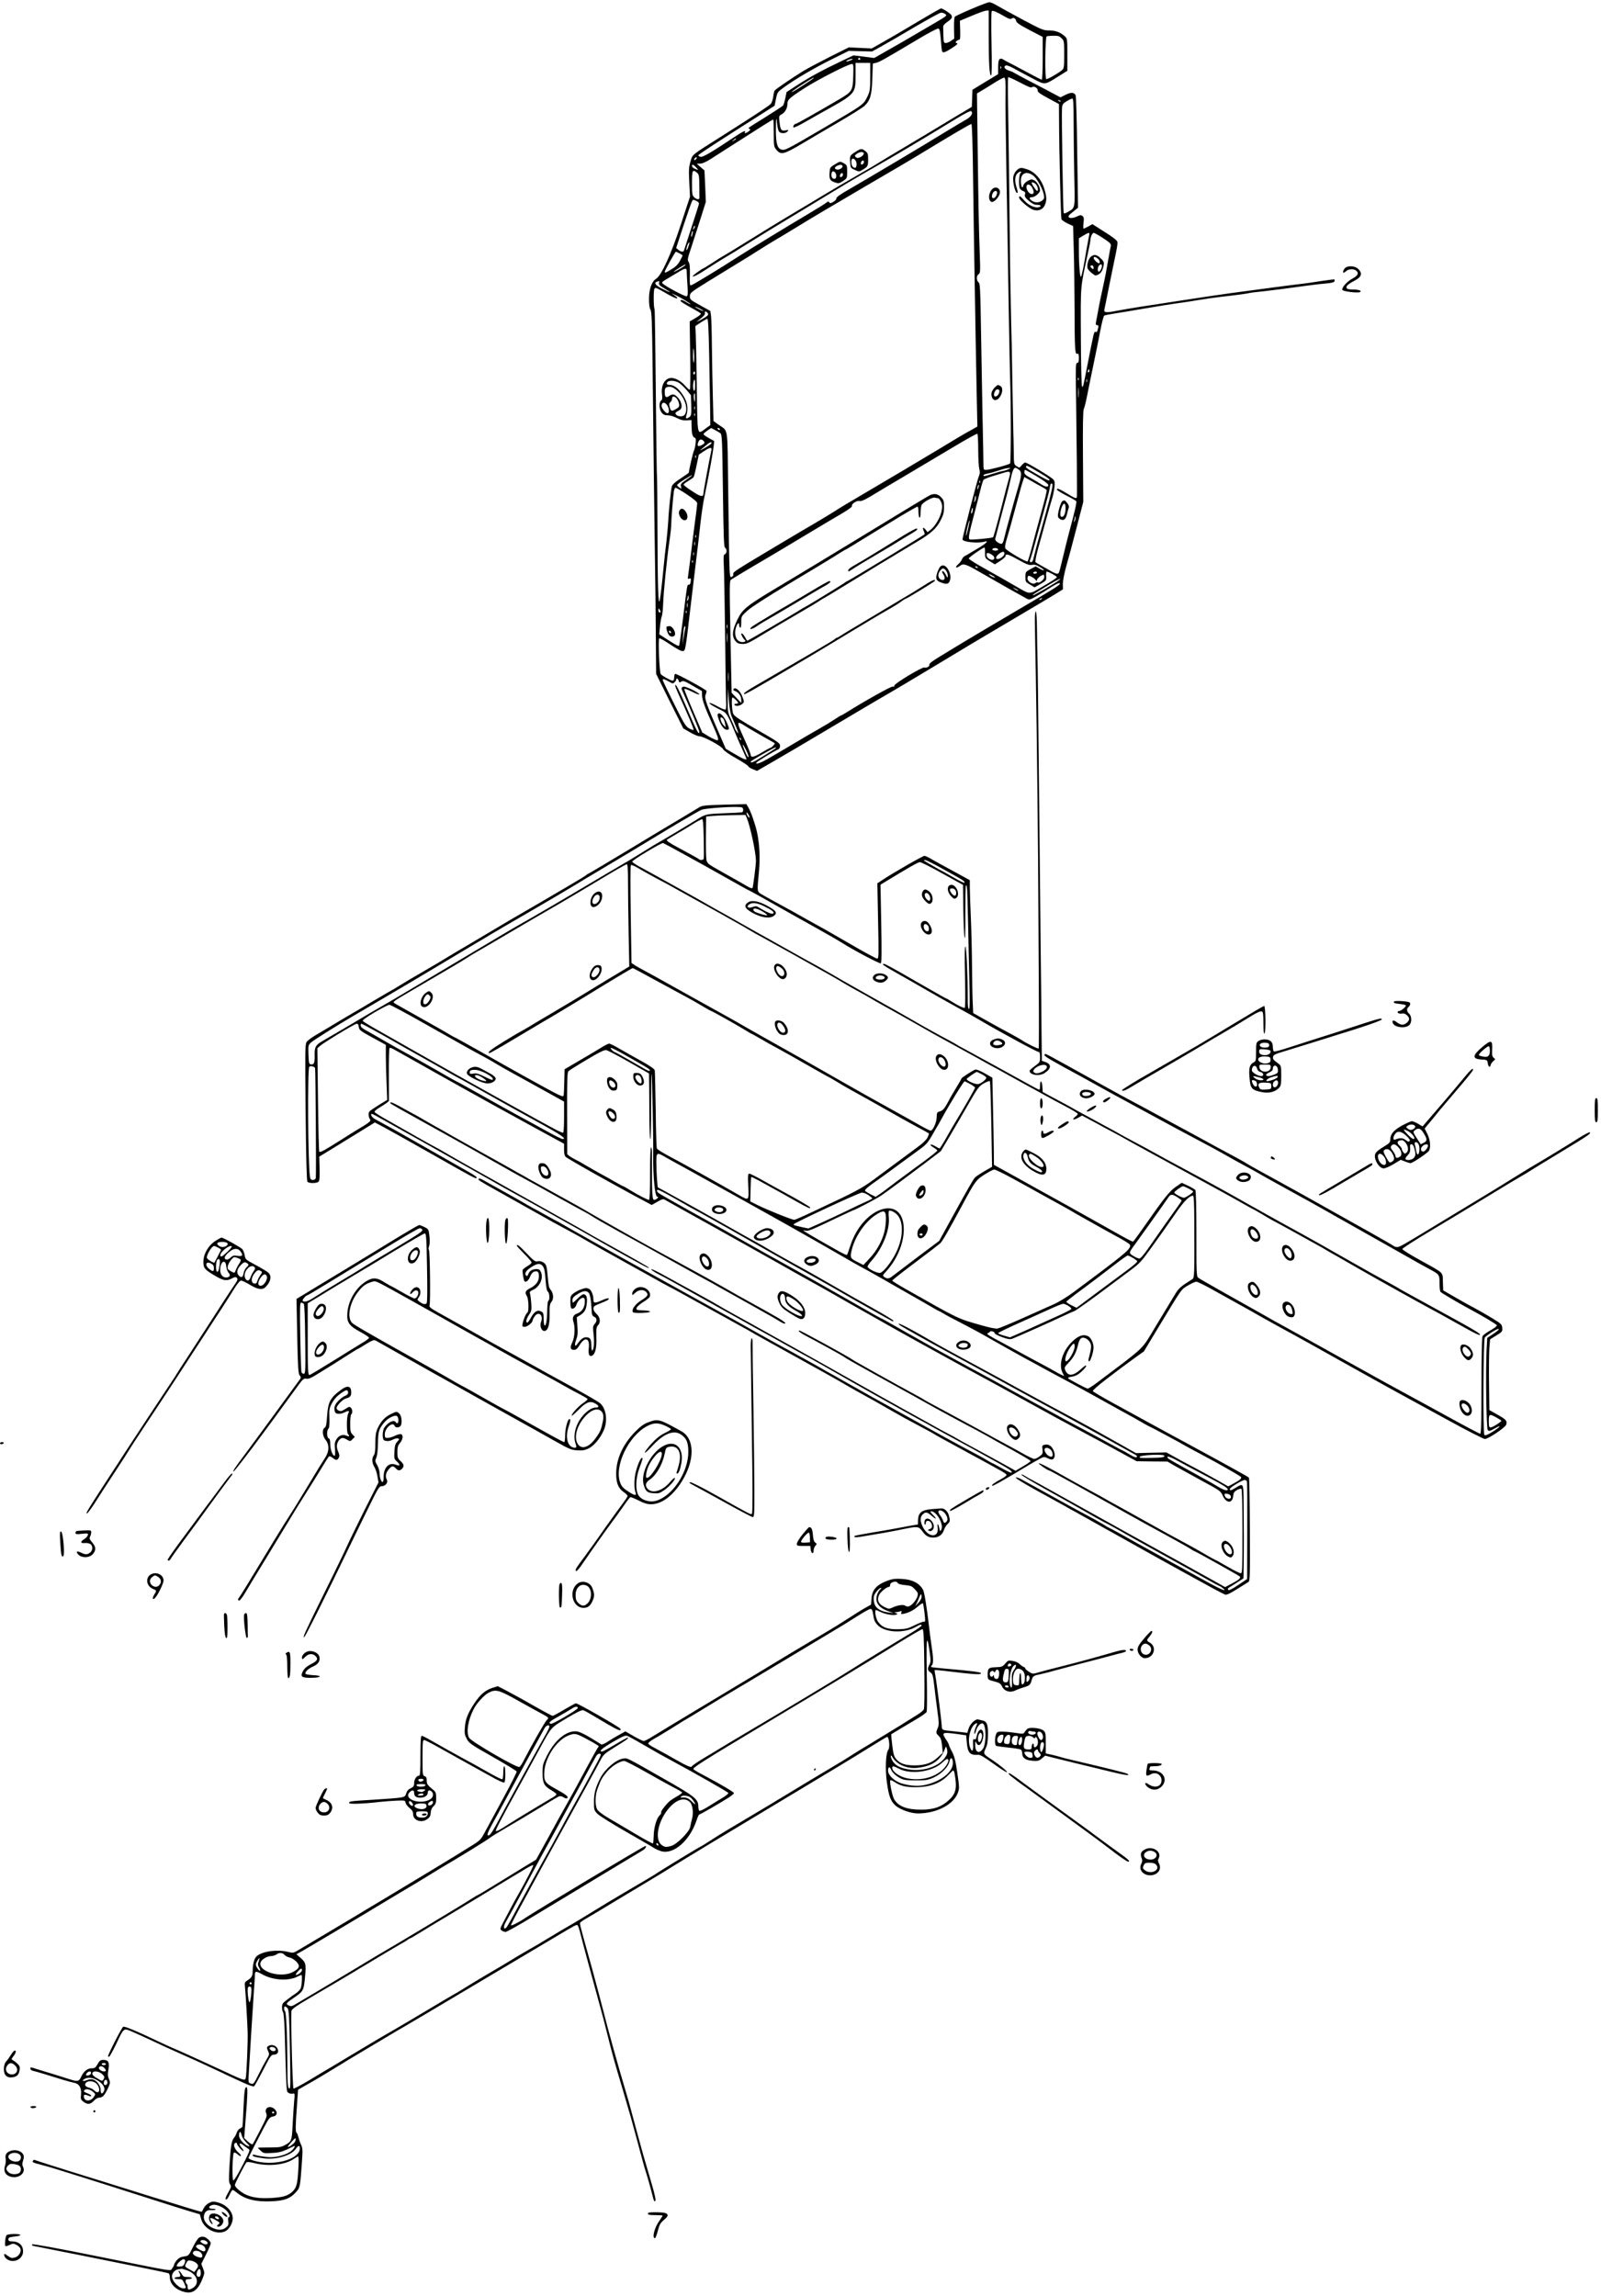 <?xml version="1.0" standalone="no"?>
<!DOCTYPE svg PUBLIC "-//W3C//DTD SVG 20010904//EN"
 "http://www.w3.org/TR/2001/REC-SVG-20010904/DTD/svg10.dtd">
<svg version="1.0" xmlns="http://www.w3.org/2000/svg"
 width="1527pt" height="2189pt" viewBox="0 0 1527 2189"
 preserveAspectRatio="xMidYMid meet">
<g transform="translate(0,2189) scale(0.1,-0.1)"
fill="#000000" stroke="none">
<path d="M9266 21805 c-82 -35 -154 -69 -159 -74 -5 -5 -9 -54 -8 -109 l2
-100 -30 -21 c-16 -12 -39 -21 -50 -21 -19 0 -21 6 -23 65 -1 36 -2 75 -2 87
-1 15 12 31 42 51 56 37 55 59 -5 97 -26 17 -51 30 -56 30 -8 0 -93 -49 -382
-221 -44 -26 -125 -73 -180 -104 l-100 -57 -110 5 -110 5 -180 -90 c-99 -50
-214 -111 -255 -136 -105 -65 -264 -173 -272 -186 -4 -5 -10 -32 -13 -58 -4
-27 -14 -57 -23 -68 -16 -18 -138 -99 -452 -298 -316 -200 -293 -181 -314
-251 -16 -53 -18 -80 -12 -199 l7 -137 -87 -265 c-92 -282 -186 -487 -236
-518 -42 -25 -68 -99 -68 -191 0 -54 5 -89 14 -104 12 -18 15 -115 20 -522 11
-986 16 -1386 22 -1795 4 -228 8 -581 9 -785 l3 -370 129 -260 130 -260 64
-37 c35 -21 76 -38 90 -38 39 0 214 -95 226 -123 7 -14 54 -48 123 -86 61 -35
114 -69 117 -77 2 -7 22 -20 44 -28 l39 -16 168 97 c92 53 300 175 462 272
392 233 601 356 680 401 36 21 216 128 400 239 184 112 499 300 700 418 201
118 397 235 436 259 l72 45 -1 52 c0 29 14 101 31 162 18 61 62 225 98 365
l66 255 -3 430 c-2 298 0 438 8 455 6 14 16 52 23 85 28 140 38 188 89 435 11
52 32 156 46 230 14 74 31 138 37 141 6 4 59 14 117 23 58 9 156 25 216 36
121 21 363 60 410 65 17 2 89 13 160 25 72 12 166 25 210 30 120 13 248 30
265 35 8 3 80 12 160 20 80 9 219 27 310 40 91 13 205 27 253 31 62 5 90 11
94 21 3 8 3 16 1 18 -2 3 -58 -4 -124 -14 -65 -11 -146 -22 -179 -26 -66 -7
-403 -51 -695 -91 -102 -14 -302 -44 -445 -66 -143 -22 -327 -51 -410 -63 -82
-13 -188 -31 -234 -40 -95 -19 -116 -15 -107 18 3 12 24 114 46 227 23 113 50
246 61 297 11 51 19 102 17 114 -2 16 -37 44 -121 97 l-118 75 -39 -22 c-21
-11 -41 -21 -45 -21 -4 0 -4 24 -1 53 6 43 4 56 -9 67 -13 11 -22 11 -51 -3
-63 -31 -111 -12 -63 25 13 10 34 27 47 38 l24 20 -8 527 c-3 291 -10 536 -15
545 -15 29 -45 30 -96 4 l-49 -24 -94 50 c-52 28 -151 79 -220 115 -69 36
-129 69 -135 73 -5 4 -27 13 -47 19 -39 13 -50 37 -23 47 8 3 41 -9 72 -27 32
-18 109 -59 172 -92 132 -70 120 -70 256 15 l85 53 0 153 c0 151 0 153 -25
177 -41 37 -89 55 -150 55 -54 0 -70 7 -249 102 -105 56 -216 117 -246 135
-30 18 -64 33 -75 32 -11 0 -87 -29 -169 -64z m164 -257 c0 -263 7 -378 23
-378 7 0 8 101 4 304 -4 189 -3 307 3 311 11 7 54 -12 125 -54 36 -21 54 -26
62 -19 18 15 41 3 45 -22 2 -16 34 -38 128 -87 l125 -65 0 -204 c0 -116 -4
-204 -9 -204 -5 0 -70 33 -145 74 -75 40 -149 80 -166 88 -16 8 -40 20 -51 28
-40 25 -54 8 -54 -68 l0 -69 -122 -74 -123 -75 -3 -81 -3 -82 -80 -48 c-45
-26 -96 -57 -114 -68 -76 -47 -341 -205 -470 -282 -77 -45 -171 -102 -210
-126 -38 -24 -108 -66 -155 -92 -144 -82 -321 -186 -410 -240 -47 -29 -134
-81 -195 -117 -136 -80 -430 -260 -590 -360 -66 -41 -131 -81 -145 -88 -14 -7
-62 -37 -107 -67 -45 -29 -84 -53 -87 -53 -3 0 -29 -17 -57 -37 -80 -57 -38
-51 54 8 136 87 180 115 232 145 28 16 109 66 180 111 72 45 171 106 220 136
50 30 218 132 375 227 410 249 460 278 641 381 151 85 471 275 779 463 71 43
128 72 133 67 20 -20 1 -53 -48 -81 -27 -15 -111 -65 -185 -110 -249 -153
-682 -410 -935 -557 -78 -44 -119 -74 -118 -84 2 -8 -11 -23 -28 -33 -25 -15
-33 -16 -40 -5 -6 11 -11 10 -26 -2 -10 -9 -79 -52 -153 -96 -201 -119 -583
-352 -680 -414 -177 -115 -447 -279 -458 -279 -14 0 -14 -2 -12 115 1 62 -3
96 -13 109 -12 16 -9 33 24 130 20 61 60 185 89 276 l52 165 -6 150 -7 150
-37 32 -37 32 33 1 c21 0 58 16 107 48 41 26 116 74 167 107 298 191 415 265
423 265 3 0 5 -58 5 -129 0 -125 1 -131 26 -160 42 -50 69 -44 240 57 82 49
244 144 359 211 116 68 222 135 238 149 57 54 72 103 77 262 l5 144 30 7 c31
6 75 31 389 218 103 62 195 111 205 109 13 -3 17 -22 24 -103 4 -55 9 -106 12
-112 7 -21 27 -15 95 29 47 30 60 43 47 46 -14 3 -16 7 -6 18 6 8 18 14 25 14
12 0 14 18 12 91 l-3 91 115 48 c63 27 125 49 138 49 l22 1 0 -242z m-416 209
c22 -16 26 -14 -134 -107 -69 -40 -161 -94 -205 -120 -44 -26 -138 -80 -209
-120 l-128 -73 -99 13 -99 12 -122 -58 c-174 -83 -298 -150 -415 -226 l-101
-66 -12 -59 c-7 -32 -16 -63 -22 -70 -5 -6 -80 -55 -166 -109 -185 -115 -170
-103 -153 -113 10 -7 8 -12 -10 -25 -26 -18 -43 -21 -34 -6 14 23 -21 7 -103
-48 -217 -145 -301 -194 -322 -187 -11 3 -20 10 -20 14 0 8 203 140 582 380
l146 93 13 65 c13 63 14 65 78 112 108 78 296 188 461 269 l155 77 111 -3 111
-3 89 49 c49 27 193 110 319 185 127 74 239 136 251 136 11 1 28 -5 38 -12z
m1111 -232 c24 -23 25 -29 25 -155 0 -118 -2 -132 -20 -148 -36 -31 -143 -92
-151 -86 -15 9 -11 401 4 407 6 3 36 6 65 6 43 1 57 -3 77 -24z m-1920 -195
c3 -5 -1 -10 -10 -10 -9 0 -13 5 -10 10 3 6 8 10 10 10 2 0 7 -4 10 -10z m-94
-16 c-19 -8 -36 -12 -39 -9 -6 6 37 24 58 24 8 0 0 -6 -19 -15z m189 -156 c0
-120 -3 -138 -24 -183 -42 -86 -29 -76 -431 -312 -320 -187 -353 -205 -382
-201 -47 5 -63 53 -63 187 0 121 5 140 13 53 3 -29 11 -59 17 -67 17 -20 64
-19 81 2 13 15 11 16 -18 10 -41 -8 -50 4 -58 78 -7 58 -6 61 20 75 32 17 55
58 55 98 0 41 17 57 161 150 125 81 421 232 454 232 15 0 16 -12 13 -114 -4
-141 -10 -150 -134 -223 -204 -120 -404 -233 -412 -233 -16 0 -34 -28 -23 -35
6 -3 55 20 108 51 54 31 121 69 148 84 340 188 335 182 335 363 l0 117 70 0
70 0 0 -132z m1247 80 c-3 -8 -6 -5 -6 6 -1 11 2 17 5 13 3 -3 4 -12 1 -19z
m295 -180 c16 16 58 -7 55 -30 -2 -15 21 -32 101 -75 l102 -55 1 -161 c1 -300
17 -922 23 -938 4 -8 30 -26 59 -40 l52 -24 6 -215 c4 -118 7 -380 8 -581 1
-386 4 -431 27 -422 11 4 14 -6 14 -41 0 -36 -4 -46 -16 -46 -15 0 -16 -34
-10 -387 5 -350 10 -859 7 -890 -2 -21 -16 -16 -94 32 -72 44 -97 53 -97 38 0
-8 52 -39 132 -79 25 -13 49 -28 53 -33 6 -10 -12 -90 -65 -286 -16 -60 -43
-168 -60 -240 -41 -171 -39 -165 -58 -165 -9 0 -35 11 -57 24 -22 13 -62 36
-90 51 -27 15 -54 31 -59 35 -4 5 6 59 23 122 18 62 52 187 77 278 25 91 52
185 60 210 8 25 17 71 21 103 5 47 3 61 -12 77 -22 24 -248 160 -266 160 -7 0
-23 -12 -34 -26 -21 -26 -22 -27 -48 -9 -27 17 -27 18 -28 149 -1 72 -3 149
-4 171 -1 22 -5 236 -9 475 -3 239 -9 503 -12 585 -2 83 -6 294 -9 470 -12
1068 -16 1357 -20 1591 -3 143 -3 263 1 267 4 4 54 -19 111 -49 73 -39 108
-53 115 -46z m-2087 83 c-16 -14 -158 -107 -185 -121 -46 -23 -6 8 90 69 88
57 117 73 95 52z m1836 -68 c0 -43 0 -118 -1 -168 0 -49 4 -351 9 -670 6 -319
16 -877 21 -1240 6 -363 13 -700 15 -750 8 -193 8 -766 -1 -774 -12 -12 -196
-61 -228 -61 -24 0 -26 3 -26 43 0 23 -4 263 -10 532 -5 270 -12 650 -15 845
-4 276 -8 357 -19 365 -23 18 -26 64 -4 79 18 13 19 23 13 187 -9 258 -12 400
-20 996 l-7 542 47 28 c26 15 81 49 123 76 42 26 82 47 89 47 9 0 13 -21 14
-77z m649 -340 c0 -120 3 -351 6 -514 7 -331 12 -307 -65 -352 -25 -14 -32
-15 -36 -5 -6 16 -21 935 -16 995 3 38 8 46 45 68 22 14 47 25 54 25 9 0 12
-50 12 -217z m-125 189 c-3 -3 -11 0 -18 7 -9 10 -8 11 6 5 10 -3 15 -9 12
-12z m-834 -728 c4 -280 9 -666 13 -859 3 -192 8 -485 11 -650 3 -165 8 -426
11 -581 l6 -281 -73 -41 c-87 -49 -85 -47 -309 -183 -186 -112 -466 -278 -745
-442 -93 -54 -199 -118 -235 -142 -36 -23 -119 -73 -185 -112 -66 -38 -203
-119 -305 -180 -466 -278 -481 -287 -476 -306 2 -10 -2 -21 -10 -24 -29 -11
-26 -86 -39 852 -8 601 4 527 -95 598 l-45 33 -6 229 c-4 127 -7 340 -9 475
-1 135 -5 268 -8 295 l-7 50 -97 54 c-93 51 -98 55 -98 86 0 32 6 37 168 138
92 57 221 136 287 176 66 40 154 94 195 121 41 27 107 67 145 90 39 22 135 80
215 129 80 49 179 109 220 133 41 25 165 97 275 162 110 65 242 143 293 172
50 30 136 79 190 111 53 31 126 74 162 96 347 211 526 317 535 314 6 -2 12
-181 16 -513z m-2261 371 c0 -2 -10 -9 -22 -15 -22 -11 -22 -10 -4 4 21 17 26
19 26 11z m-380 -190 c-7 -9 -15 -13 -17 -11 -7 7 7 26 19 26 6 0 6 -6 -2 -15z
m-1 -80 c26 -28 24 -30 -14 -13 -14 6 -25 17 -25 25 0 19 12 16 39 -12z m9
-52 c19 -16 21 -30 22 -123 1 -58 1 -111 1 -117 -1 -19 -29 -15 -51 7 -18 18
-20 33 -20 135 0 123 5 134 48 98z m16 -306 c-3 -12 -35 -112 -71 -222 -36
-110 -66 -206 -69 -212 -5 -18 -28 -16 -54 5 l-21 17 72 220 c40 121 77 226
82 232 7 10 16 9 39 -3 23 -12 28 -19 22 -37z m-43 -224 c-12 -20 -14 -14 -5
12 4 9 9 14 11 11 3 -2 0 -13 -6 -23z m-17 -57 c-3 -15 -8 -25 -11 -23 -2 3
-1 17 3 31 3 15 8 25 11 23 2 -3 1 -17 -3 -31z m3786 5 c0 -4 -5 -33 -11 -62
-6 -30 -14 -76 -19 -104 -19 -122 -41 -229 -49 -242 -10 -19 -21 106 -21 252
l0 113 43 26 c45 27 57 31 57 17z m132 -42 c64 -42 77 -55 73 -73 -3 -11 -12
-61 -21 -111 -24 -139 -30 -171 -58 -300 -15 -66 -33 -156 -41 -200 -8 -44
-17 -95 -21 -112 -5 -27 -3 -33 10 -33 13 0 15 -6 10 -27 -9 -38 -13 -43 -27
-37 -12 4 -15 -6 -83 -356 -35 -177 -34 -174 -44 -164 -5 5 -10 218 -11 474
-2 515 -7 451 70 809 12 52 21 102 21 112 0 29 19 69 32 69 6 0 47 -23 90 -51z
m-3953 -71 c-5 -17 -13 -36 -19 -42 -10 -10 2 43 15 64 12 19 14 10 4 -22z
m-89 -73 c17 -9 30 -18 30 -21 0 -4 -11 -27 -26 -53 -17 -32 -41 -56 -79 -78
-56 -35 -65 -38 -65 -24 0 11 100 191 106 191 3 0 18 -7 34 -15z m50 -118
c-21 -19 -118 -72 -103 -57 12 13 103 69 113 70 2 0 -2 -6 -10 -13z m20 -59
c0 -18 3 -77 7 -130 5 -80 3 -98 -8 -103 -14 -5 -197 92 -228 121 -12 11 -6
17 34 41 26 15 75 45 109 65 76 46 86 47 86 6z m-263 -101 c-7 -20 2 -30 56
-61 70 -41 57 -41 -23 -1 -66 33 -86 57 -57 68 22 9 29 7 24 -6z m86 -115 c43
-24 81 -41 85 -37 4 3 -1 12 -10 18 -9 7 -25 18 -35 25 -10 7 1 3 23 -8 57
-27 161 -90 149 -90 -5 0 -23 9 -40 20 -32 21 -55 26 -55 11 0 -5 43 -33 95
-61 52 -28 97 -55 100 -60 3 -5 -20 -24 -51 -42 l-56 -33 5 -323 c3 -177 1
-324 -3 -327 -5 -3 -21 10 -37 28 -38 45 -82 74 -124 82 -68 13 -118 -60 -105
-155 5 -36 3 -50 -9 -60 -22 -18 -19 -82 6 -114 16 -20 29 -26 59 -26 23 0 59
-11 87 -26 35 -18 60 -24 93 -22 l45 3 1 -60 c1 -70 9 -101 30 -109 12 -4 13
-16 8 -58 -4 -29 -11 -58 -15 -64 -7 -8 -49 -190 -49 -210 0 -3 -35 -27 -77
-55 -53 -34 -80 -59 -85 -76 -9 -34 -31 -241 -34 -328 -2 -38 -10 -128 -18
-200 -9 -71 -21 -182 -27 -245 -14 -151 -29 -278 -37 -315 -13 -60 -20 140
-21 659 -1 285 -3 521 -5 525 -2 3 -7 362 -11 796 -4 435 -9 793 -12 798 -10
17 -11 182 -1 194 11 14 10 15 131 -55z m337 -157 c0 -3 -18 4 -40 15 -22 11
-40 23 -40 25 0 3 18 -4 40 -15 22 -11 40 -23 40 -25z m38 -18 c15 -18 5 -29
-63 -66 -33 -17 -49 -24 -35 -14 58 43 79 65 73 78 -6 18 11 20 25 2z m16
-404 c3 -192 7 -420 9 -507 l2 -159 -45 -33 c-83 -60 -77 -88 -84 394 -3 235
-8 462 -10 505 l-4 78 51 34 c29 19 57 35 63 35 8 0 13 -96 18 -347z m-143 0
c1 -35 -1 -66 -4 -70 -4 -3 -7 27 -7 67 0 88 7 90 11 3z m3769 -148 c0 -8 -4
-15 -10 -15 -5 0 -7 7 -4 15 4 8 8 15 10 15 2 0 4 -7 4 -15z m-3764 -32 c-10
-10 -19 5 -10 18 6 11 8 11 12 0 2 -7 1 -15 -2 -18z m3661 -55 c-3 -8 -6 -5
-6 6 -1 11 2 17 5 13 3 -3 4 -12 1 -19z m80 -20 c-3 -7 -5 -2 -5 12 0 14 2 19
5 13 2 -7 2 -19 0 -25z m-3737 -34 c0 -34 -4 -53 -10 -49 -16 10 -10 105 6
105 2 0 4 -25 4 -56z m-154 26 c18 -12 51 -43 74 -70 l40 -48 3 -97 c2 -86 0
-98 -17 -111 -28 -20 -39 -17 -31 9 24 76 12 139 -40 213 -39 55 -80 84 -117
84 -18 0 -28 5 -28 14 0 31 69 34 116 6z m3811 -132 c-2 -24 -4 -7 -4 37 0 44
2 63 4 43 2 -21 2 -57 0 -80z m-3809 38 c63 -69 87 -169 50 -213 -15 -18 -63
-16 -79 3 -13 16 -12 19 34 45 29 16 22 73 -14 114 -34 39 -53 43 -87 19 -30
-21 -42 -10 -42 37 0 32 4 41 22 48 34 12 72 -5 116 -53z m151 -53 c-1 -41 -2
-44 -8 -18 -7 28 -4 65 5 65 2 0 3 -21 3 -47z m-176 -1 c9 -10 20 -32 23 -50
6 -27 2 -33 -27 -51 -42 -26 -51 -23 -62 19 -7 27 -5 37 7 46 9 6 16 21 16 33
0 26 21 27 43 3z m-89 -67 c20 -31 21 -75 2 -75 -18 0 -56 47 -56 70 0 37 31
41 54 5z m263 -37 c-3 -7 -5 -2 -5 12 0 14 2 19 5 13 2 -7 2 -19 0 -25z m0
-60 c-3 -8 -6 -5 -6 6 -1 11 2 17 5 13 3 -3 4 -12 1 -19z m245 -170 c14 -12
17 -67 23 -548 6 -446 9 -536 21 -543 19 -11 18 -53 -2 -61 -14 -5 -15 -21
-10 -119 3 -61 8 -359 12 -662 3 -302 7 -582 9 -622 3 -42 0 -75 -5 -78 -6 -4
-40 10 -76 30 -35 20 -70 35 -76 33 -12 -4 43 -38 119 -74 43 -20 57 -44 128
-219 18 -44 49 -115 69 -159 20 -43 36 -80 36 -82 0 -14 -40 3 -113 47 l-85
50 -55 127 c-131 301 -149 352 -138 385 6 16 11 33 11 38 0 12 -290 170 -301
164 -5 -4 -9 -19 -9 -36 0 -18 -5 -29 -14 -29 -17 0 -101 46 -114 63 -13 17
-26 333 -14 341 6 3 53 -24 106 -60 63 -42 104 -64 118 -62 26 4 24 -7 78 453
15 125 49 412 60 500 6 44 19 161 30 260 11 99 29 218 40 265 10 47 23 112 29
145 6 33 20 107 31 165 11 58 22 130 26 160 l6 55 -51 28 c-28 16 -51 32 -51
37 0 5 16 20 36 34 l37 25 36 -19 c20 -10 43 -24 53 -32z m-7 42 c3 -5 2 -10
-4 -10 -5 0 -13 5 -16 10 -3 6 -2 10 4 10 5 0 13 -4 16 -10z m2465 -198 c0
-81 5 -163 10 -183 8 -28 7 -45 -6 -75 -14 -33 -154 -575 -154 -596 0 -26 147
-41 213 -22 41 12 12 -18 -55 -58 -40 -23 -82 -48 -93 -55 -11 -7 -30 -18 -42
-24 -13 -7 -25 -21 -29 -33 -3 -12 -20 -33 -37 -48 -34 -29 -18 -41 19 -13 32
24 54 18 174 -51 178 -103 432 -246 463 -262 25 -13 31 -11 90 22 69 41 80 47
153 94 28 17 56 32 63 32 32 0 -3 -26 -146 -111 -444 -261 -771 -455 -858
-509 -33 -20 -100 -61 -148 -90 -56 -34 -86 -58 -83 -66 6 -16 -27 -36 -47
-28 -20 7 -287 -153 -287 -173 0 -9 -6 -13 -15 -9 -13 5 -277 -143 -447 -250
-21 -13 -40 -24 -43 -24 -4 0 -32 -17 -63 -38 -31 -21 -100 -63 -152 -92 -52
-29 -171 -99 -265 -155 -93 -56 -200 -118 -236 -138 -63 -35 -107 -48 -94 -28
6 11 179 116 208 126 10 5 17 18 17 34 0 25 -18 38 -215 151 -160 91 -219 130
-230 151 -15 28 -21 159 -8 159 10 0 53 -42 53 -52 0 -4 -9 -8 -21 -8 -11 0
-17 -4 -14 -10 10 -16 51 -12 73 8 21 17 21 18 4 66 -19 56 -64 98 -84 78 -8
-8 -5 -14 14 -21 34 -13 58 -48 58 -85 l0 -29 -46 49 -46 49 -11 534 c-10 509
-10 535 7 545 10 6 37 23 60 37 22 14 109 66 191 114 83 48 274 162 425 253
151 91 321 192 378 225 66 39 101 65 98 73 -7 19 46 54 73 47 15 -4 46 10 104
44 45 28 195 117 332 198 138 82 346 206 464 276 118 71 218 126 223 123 4 -3
8 -71 8 -152z m-2622 86 c18 -18 15 -26 -17 -43 -35 -17 -45 -7 -31 29 10 28
29 33 48 14z m70 -33 c-7 -7 -35 -25 -63 -40 -44 -24 -47 -24 -20 -3 16 12 41
33 55 45 26 22 52 20 28 -2z m7 -57 c-20 -92 -75 -390 -75 -406 0 -45 -23 -42
-107 14 -46 29 -83 58 -83 63 0 5 20 21 44 35 25 15 48 31 52 38 4 6 17 57 28
112 l21 101 49 33 c58 38 78 41 71 10z m-148 -70 c-3 -8 -6 -5 -6 6 -1 11 2
17 5 13 3 -3 4 -12 1 -19z m3268 -140 c95 -55 123 -78 96 -78 -6 0 -36 15 -68
33 -32 19 -79 46 -106 61 -26 15 -45 31 -42 37 9 13 7 14 120 -53z m-290 27
c-16 -8 -37 -14 -45 -15 -8 0 -51 -11 -95 -25 -90 -28 -95 -29 -95 -16 0 5 19
12 41 16 23 4 71 18 108 30 36 13 77 23 91 23 24 0 24 0 -5 -13z m104 -4 c29
-22 26 -54 -12 -181 -31 -104 -115 -408 -129 -470 -14 -60 -21 -65 -58 -44
-22 14 -30 25 -27 39 4 19 63 241 107 405 11 41 27 108 36 148 17 84 32 122
48 122 6 0 22 -9 35 -19z m171 -64 c59 -35 106 -70 108 -79 5 -25 -26 -23 -68
5 -19 13 -63 39 -97 58 -49 26 -63 39 -63 56 0 13 3 23 8 23 4 0 54 -28 112
-63z m-262 -1 c-11 -37 -41 -149 -102 -391 -26 -99 -50 -183 -54 -187 -9 -9
-213 -28 -224 -21 -14 8 -8 45 36 212 24 91 54 207 66 256 12 50 26 95 31 101
5 5 43 21 86 34 43 13 96 29 118 36 47 14 57 5 43 -40z m-3028 11 c0 -2 -25
-21 -56 -42 -48 -33 -55 -42 -49 -63 6 -24 5 -24 -15 -11 -12 8 -22 19 -22 24
0 6 31 29 68 52 71 44 74 45 74 40z m3337 -109 c23 -12 44 -26 46 -32 3 -6
-20 -99 -50 -206 -30 -107 -70 -256 -89 -330 -19 -74 -39 -138 -43 -143 -10
-10 -199 101 -212 124 -6 12 -2 42 15 96 13 43 41 141 61 218 69 257 84 311
95 339 l10 28 63 -36 c34 -20 81 -46 104 -58z m-590 40 c-3 -8 -6 -5 -6 6 -1
11 2 17 5 13 3 -3 4 -12 1 -19z m690 -40 c-2 -18 -17 -78 -31 -133 -15 -55
-36 -131 -46 -170 -11 -38 -26 -95 -35 -125 -28 -95 -59 -214 -70 -262 -3 -17
-12 -28 -21 -28 -9 0 -14 6 -12 13 8 20 35 109 46 152 6 22 38 137 70 255 33
118 63 233 68 255 4 22 8 43 9 48 2 4 3 12 4 17 0 6 6 10 12 10 7 0 9 -12 6
-32z m-706 -9 c-5 -13 -10 -19 -10 -12 -1 15 10 45 15 40 3 -2 0 -15 -5 -28z
m-2778 -64 c68 -46 97 -71 97 -85 0 -11 -11 -102 -25 -202 -13 -101 -31 -241
-39 -313 -9 -71 -19 -148 -22 -169 -6 -35 -5 -39 10 -33 14 6 17 2 14 -26 -2
-20 -8 -32 -18 -32 -17 0 -14 16 -59 -348 -16 -125 -31 -230 -34 -233 -7 -7
-34 8 -121 64 l-68 44 7 77 c4 42 12 84 17 95 5 10 11 64 13 120 3 106 35 428
61 606 9 58 16 125 16 150 0 46 15 232 24 308 3 23 11 42 17 42 7 0 56 -29
110 -65z m2747 -62 c-10 -16 -11 -15 -6 7 3 14 6 32 7 40 1 8 4 5 6 -7 2 -12
-1 -30 -7 -40z m-24 -99 c-4 -14 -9 -24 -12 -21 -3 2 -2 17 2 31 3 15 9 25 11
22 3 -3 2 -17 -1 -32z m974 -91 c-11 -17 -11 -17 -6 0 3 10 7 26 7 35 1 15 2
15 6 0 2 -10 -1 -25 -7 -35z m-1016 -72 c-9 -40 -18 -71 -20 -68 -2 2 3 36 12
76 9 40 18 70 21 68 2 -3 -4 -37 -13 -76z m-2597 -83 c-3 -8 -6 -5 -6 6 -1 11
2 17 5 13 3 -3 4 -12 1 -19z m-10 -75 c-3 -10 -5 -4 -5 12 0 17 2 24 5 18 2
-7 2 -21 0 -30z m2768 -74 c0 -51 1 -52 47 -81 l47 -29 51 33 c27 18 50 38 50
45 0 27 24 21 120 -33 83 -46 106 -55 132 -50 23 5 42 0 75 -20 25 -14 42 -28
39 -31 -3 -3 -21 4 -41 16 l-37 21 -49 -26 c-48 -27 -49 -28 -49 -75 0 -45 2
-48 44 -73 l44 -26 57 33 c55 32 56 32 53 75 -2 23 1 42 7 42 15 0 95 -44 95
-52 0 -8 -37 -33 -145 -96 -124 -72 -105 -73 -246 8 -68 40 -197 113 -286 163
-90 49 -163 95 -163 102 0 11 134 104 150 105 3 0 6 -23 5 -51z m125 30 c0
-12 -47 -12 -55 0 -6 11 23 20 43 13 6 -2 12 -8 12 -13z m-2903 -51 c-3 -7 -5
-2 -5 12 0 14 2 19 5 13 2 -7 2 -19 0 -25z m2963 13 c0 -20 -39 -51 -65 -51
-24 0 -17 26 13 49 34 26 52 26 52 2z m-108 -20 c12 -10 14 -21 9 -30 -15 -24
-71 5 -71 36 0 21 3 23 23 18 12 -4 30 -14 39 -24z m-2865 -63 c-3 -8 -6 -5
-6 6 -1 11 2 17 5 13 3 -3 4 -12 1 -19z m2718 -48 c3 -6 -1 -7 -9 -4 -18 7
-21 14 -7 14 6 0 13 -4 16 -10z m565 -50 c0 -5 -9 -10 -21 -10 -11 0 -17 5
-14 10 3 6 13 10 21 10 8 0 14 -4 14 -10z m-400 -44 c0 -9 -41 8 -52 22 -11
13 -8 12 20 -2 17 -9 32 -18 32 -20z m470 1 c0 -23 -51 -63 -63 -50 -4 3 -13
0 -21 -6 -23 -19 -76 12 -76 44 0 14 5 25 11 25 16 0 53 -21 66 -39 11 -14 12
-14 13 -1 0 14 44 49 63 50 4 0 7 -10 7 -23z m135 -33 c-36 -28 -238 -144
-242 -140 -5 5 1 9 142 95 93 56 147 81 100 45z m-386 -90 c14 -12 -19 -1 -35
12 -18 14 -18 14 6 3 14 -6 27 -13 29 -15z m-3150 -98 c-9 -8 -10 -7 -5 7 3
10 7 26 7 35 1 9 4 6 6 -7 3 -13 -1 -28 -8 -35z m3376 14 c-3 -5 -12 -10 -18
-10 -7 0 -6 4 3 10 19 12 23 12 15 0z m-3378 -77 c-3 -10 -5 -2 -5 17 0 19 2
27 5 18 2 -10 2 -26 0 -35z m-257 -45 c0 -5 -4 -8 -10 -8 -5 0 -10 10 -10 23
0 18 2 19 10 7 5 -8 10 -18 10 -22z m247 -10 c-3 -8 -6 -5 -6 6 -1 11 2 17 5
13 3 -3 4 -12 1 -19z m390 -145 c-3 -10 -5 -4 -5 12 0 17 2 24 5 18 2 -7 2
-21 0 -30z m-402 -5 c-3 -13 -10 -52 -15 -88 l-9 -65 4 78 c3 43 7 83 11 88
10 16 14 9 9 -13z m402 -125 c-2 -21 -4 -4 -4 37 0 41 2 58 4 38 2 -21 2 -55
0 -75z m10 -370 c-2 -21 -4 -6 -4 32 0 39 2 55 4 38 2 -18 2 -50 0 -70z m-561
-15 c29 -17 33 -17 48 -3 9 9 16 21 16 26 0 18 18 9 23 -12 5 -17 8 -18 25 -8
18 11 32 6 109 -39 l88 -51 1 -45 c2 -40 27 -111 90 -251 62 -138 72 -170 58
-173 -8 -2 -45 14 -81 35 l-65 39 -88 205 c-48 112 -86 207 -83 211 2 4 35 -8
74 -27 38 -20 69 -31 69 -26 0 16 -129 79 -150 74 -24 -6 -25 -15 -5 -56 52
-114 155 -361 155 -373 0 -42 -27 8 -110 204 -85 199 -120 267 -120 234 0 -6
14 -42 31 -79 92 -201 149 -336 144 -342 -4 -3 -22 3 -42 14 -32 18 -49 44
-144 235 -59 118 -108 220 -108 227 -1 14 18 8 65 -19z m594 -333 c10 -22 30
-69 44 -105 22 -56 23 -61 6 -40 -11 14 -20 29 -20 33 0 4 -16 42 -35 83 -34
72 -35 78 -34 187 l2 112 9 -115 c6 -76 15 -129 28 -155z m126 -86 c27 -18
101 -61 164 -97 63 -35 117 -66 119 -68 6 -5 -30 -44 -41 -44 -4 0 -42 -21
-84 -46 -73 -44 -104 -50 -104 -20 0 8 -27 75 -60 148 -79 174 -79 180 6 127z
m-38 -134 c-3 -3 -9 2 -12 12 -6 14 -5 15 5 6 7 -7 10 -15 7 -18z m47 -95 c25
-50 33 -82 16 -64 -12 11 -53 114 -46 114 3 0 16 -22 30 -50z m284 16 c-2 -2
-51 -33 -110 -70 -99 -62 -130 -76 -129 -58 1 9 233 141 239 136 2 -2 2 -6 0
-8z"/>
<path d="M8158 20441 c-53 -34 -54 -35 -49 -102 3 -49 5 -52 44 -69 41 -19 42
-19 77 3 47 28 50 33 50 99 0 49 -3 59 -26 77 -35 27 -41 27 -96 -8z m80 -18
c-2 -10 -16 -24 -31 -31 -23 -11 -31 -11 -44 -1 -13 12 -13 15 7 31 30 24 73
24 68 1z m-68 -98 c0 -36 -15 -46 -38 -23 -13 13 -16 60 -6 71 16 16 44 -15
44 -48z m70 21 c0 -16 -18 -31 -27 -22 -8 8 5 36 17 36 5 0 10 -6 10 -14z"/>
<path d="M7960 20321 c-43 -26 -45 -29 -48 -80 -4 -60 5 -75 54 -91 32 -11 39
-9 75 14 38 26 39 27 39 89 0 59 -2 63 -31 80 -38 21 -34 21 -89 -12z m75 -12
c9 -14 -25 -39 -49 -36 -28 3 -30 22 -4 35 30 14 45 14 53 1z m-59 -96 c-1
-21 -6 -28 -21 -28 -21 0 -32 32 -21 61 10 26 43 -1 42 -33z m64 13 c0 -16
-18 -31 -27 -22 -8 8 5 36 17 36 5 0 10 -6 10 -14z"/>
<path d="M9697 20266 c-14 -13 -29 -40 -32 -60 -10 -51 22 -173 40 -154 3 3
-1 29 -11 57 -20 61 -13 114 18 135 24 17 38 12 20 -6 -13 -13 -17 -115 -6
-143 4 -9 18 -21 31 -26 20 -7 24 -14 19 -33 -5 -20 2 -31 36 -60 23 -20 51
-37 62 -38 41 -2 45 -3 51 -10 4 -4 -5 -10 -19 -14 -38 -9 -100 21 -140 68
-35 40 -46 46 -46 24 0 -22 93 -102 134 -116 50 -16 93 1 112 46 19 45 18 75
-6 155 -26 87 -86 156 -156 182 -64 22 -76 22 -107 -7z m159 -51 c35 -27 90
-126 100 -183 6 -29 3 -39 -16 -54 -27 -22 -68 -23 -98 -2 -29 20 -28 34 2 34
27 0 76 42 76 65 0 32 -28 80 -54 95 -25 13 -31 12 -64 -5 -22 -12 -39 -30
-42 -45 -9 -37 -23 -7 -23 48 0 73 56 95 119 47z m28 -87 c17 -25 21 -58 7
-58 -8 0 -51 64 -51 76 0 13 31 1 44 -18z m-39 -28 c20 -39 19 -60 -4 -60 -24
0 -51 36 -51 67 0 34 36 30 55 -7z"/>
<path d="M10132 17111 c-14 -8 -42 -101 -42 -139 0 -14 9 -26 25 -34 33 -15
51 1 63 55 5 23 13 49 16 58 4 9 -2 26 -14 42 -23 29 -28 31 -48 18z m31 -76
c-2 -50 -22 -83 -43 -70 -21 13 10 130 33 122 7 -3 11 -21 10 -52z"/>
<path d="M9482 20099 c-48 -19 -67 -117 -25 -134 21 -8 69 41 79 81 9 35 -21
66 -54 53z m28 -45 c0 -24 -19 -54 -35 -54 -17 0 -19 23 -5 51 13 23 40 25 40
3z"/>
<path d="M9491 18199 c-12 -11 -26 -32 -31 -45 -11 -27 1 -69 22 -77 51 -18
107 107 59 133 -25 13 -24 13 -50 -11z m41 -44 c-5 -26 -21 -45 -38 -45 -17 0
-18 24 -3 51 13 26 45 21 41 -6z"/>
<path d="M10402 19440 c-21 -20 -37 -73 -30 -105 1 -10 19 -31 39 -47 35 -28
38 -29 66 -15 20 11 33 28 41 55 17 57 16 65 -21 100 -38 37 -64 40 -95 12z
m70 -17 c19 -17 24 -43 8 -43 -5 0 -19 9 -30 20 -36 36 -16 57 22 23z m38 -69
c0 -21 -18 -54 -30 -54 -14 0 -12 44 2 58 17 17 28 15 28 -4z m-80 -15 c0 -18
-2 -19 -15 -9 -8 7 -15 16 -15 21 0 5 7 9 15 9 9 0 15 -9 15 -21z"/>
<path d="M6844 15077 c-2 -7 7 -38 20 -69 25 -57 55 -84 81 -74 12 4 9 17 -11
63 -32 73 -77 113 -90 80z m55 -40 c6 -8 14 -29 17 -48 l6 -34 -20 20 c-23 22
-40 75 -24 75 5 0 15 -6 21 -13z"/>
<path d="M8875 17171 c-19 -8 -165 -96 -715 -431 -386 -235 -498 -302 -745
-450 -289 -173 -333 -207 -380 -304 -54 -109 -58 -167 -15 -214 15 -16 32 -22
62 -22 44 0 56 6 243 120 61 37 187 111 280 165 94 54 189 111 212 127 23 15
44 28 46 28 2 0 71 41 153 92 190 117 574 350 727 441 138 81 191 130 231 211
24 46 30 72 30 122 0 57 -3 67 -29 94 -29 30 -60 37 -100 21z m71 -31 c8 0 22
-16 30 -36 12 -29 13 -46 4 -89 -12 -60 -61 -143 -104 -176 l-29 -23 -19 24
c-23 29 -33 21 -17 -14 7 -14 10 -28 7 -31 -11 -11 -728 -445 -735 -445 -3 0
-17 -8 -31 -19 -35 -25 -373 -231 -379 -231 -2 0 -29 -16 -60 -36 -52 -33
-481 -284 -486 -284 -1 0 -11 16 -21 35 -17 30 -36 46 -36 29 0 -10 23 -49 34
-56 20 -14 -15 -27 -44 -16 -37 12 -54 55 -46 112 8 48 36 86 36 48 0 -12 5
-24 10 -27 6 -4 10 16 10 51 0 57 0 58 57 110 37 34 182 128 412 266 196 117
393 236 438 265 46 29 85 53 88 53 3 0 47 26 98 58 51 32 144 89 207 127 63
38 131 79 150 91 67 43 224 134 232 134 4 0 8 -22 8 -49 0 -28 5 -53 10 -56 6
-4 10 13 10 44 0 27 4 61 9 74 11 27 107 81 129 72 8 -3 20 -5 28 -5z"/>
<path d="M8625 16789 c-55 -34 -167 -103 -250 -154 -82 -51 -180 -109 -217
-130 -38 -20 -68 -43 -68 -52 0 -14 3 -14 23 -1 52 35 161 100 277 168 69 40
148 88 175 105 28 18 80 50 117 71 65 37 82 54 56 54 -7 -1 -58 -28 -113 -61z"/>
<path d="M7745 16258 c-82 -49 -168 -100 -190 -113 -124 -71 -345 -203 -374
-224 -49 -35 -19 -39 32 -5 23 16 51 34 62 40 36 20 317 185 440 259 66 39
139 82 163 95 41 23 55 41 30 39 -7 0 -80 -41 -163 -91z"/>
<path d="M8973 16492 c-16 -10 -43 -76 -43 -105 0 -29 12 -40 63 -57 45 -14
62 -5 71 41 6 33 -11 85 -38 112 -19 18 -34 21 -53 9z m51 -44 c9 -12 16 -34
16 -48 -1 -23 -3 -22 -21 13 -11 21 -24 35 -30 32 -5 -4 -3 -15 6 -28 21 -29
19 -57 -3 -57 -24 0 -42 19 -42 45 0 26 27 65 45 65 8 0 21 -10 29 -22z"/>
<path d="M8845 16328 c-27 -17 -66 -41 -85 -53 -19 -13 -91 -56 -159 -96 -68
-41 -139 -83 -157 -94 -19 -11 -116 -69 -216 -129 -101 -59 -195 -117 -210
-127 -15 -10 -30 -19 -34 -19 -4 0 -15 -6 -23 -14 -15 -14 -217 -132 -626
-369 -216 -124 -254 -149 -236 -155 10 -3 112 55 546 312 72 42 137 81 145 86
16 9 230 138 393 237 113 68 218 131 317 187 36 21 79 48 97 62 17 13 35 24
38 24 11 0 274 161 281 171 11 19 -23 8 -71 -23z"/>
<path d="M6480 17021 c-17 -32 16 -91 50 -91 35 0 36 55 2 93 -20 22 -39 22
-52 -2z"/>
<path d="M6358 15914 c-8 -7 8 -62 23 -80 15 -19 48 -18 56 2 10 27 -23 84
-50 84 -13 0 -26 -3 -29 -6z m42 -55 c0 -6 -4 -7 -10 -4 -5 3 -10 11 -10 16 0
6 5 7 10 4 6 -3 10 -11 10 -16z"/>
<path d="M12827 19332 c-17 -19 -23 -42 -10 -42 3 0 15 8 25 17 22 20 71 21
92 3 30 -24 18 -48 -36 -77 -51 -27 -102 -85 -95 -107 4 -14 139 -31 164 -22
30 12 -5 26 -65 26 -38 0 -54 4 -59 15 -6 18 13 35 78 70 66 34 76 69 34 110
-31 32 -103 35 -128 7z"/>
<path d="M9870 15983 c0 -43 5 -301 10 -573 9 -472 23 -1733 24 -2210 1 -124
2 -467 4 -764 2 -296 1 -540 -1 -543 -6 -5 -119 50 -157 77 -14 9 -63 38 -110
63 -47 25 -119 64 -160 87 -41 23 -103 58 -136 76 l-62 35 -4 92 c-3 50 -6
207 -7 346 -1 140 -6 350 -11 465 -5 116 -10 246 -10 288 l0 76 -152 83 c-84
45 -178 97 -209 115 -31 19 -64 34 -72 34 -16 0 -321 -175 -405 -233 l-44 -29
7 -359 c7 -324 6 -359 -8 -359 -9 0 -112 55 -229 123 -117 68 -240 138 -273
157 -95 52 -206 114 -250 139 -22 13 -96 54 -165 91 -69 37 -147 81 -175 97
-58 34 -55 19 -36 226 12 130 5 263 -19 374 -17 75 -58 195 -81 232 l-20 34
-209 -5 c-187 -5 -213 -8 -242 -26 -42 -26 -237 -143 -263 -158 -11 -6 -193
-115 -404 -243 -211 -127 -386 -231 -389 -231 -3 0 -13 -6 -21 -14 -9 -8 -95
-60 -191 -116 -96 -56 -188 -110 -205 -120 -52 -31 -196 -114 -239 -139 -22
-12 -122 -71 -221 -130 -99 -59 -225 -134 -280 -166 -55 -32 -138 -81 -185
-110 -47 -29 -132 -80 -190 -113 -137 -79 -243 -142 -284 -168 -18 -12 -57
-35 -87 -51 -30 -17 -101 -59 -159 -93 -58 -35 -145 -87 -195 -115 -49 -29
-130 -76 -180 -107 -49 -30 -123 -73 -163 -97 -40 -23 -79 -53 -88 -66 -14
-22 -15 -90 -9 -672 4 -425 10 -652 17 -660 14 -18 93 -16 107 1 9 10 11 50 9
127 l-3 111 160 98 c88 54 207 127 265 163 l105 65 80 -42 c83 -45 214 -118
525 -294 309 -176 355 -200 363 -195 14 9 -3 21 -185 123 -101 57 -271 154
-378 215 -168 96 -247 140 -405 226 -28 15 -47 49 -28 49 4 0 51 -24 103 -54
52 -29 154 -86 225 -126 128 -71 176 -98 405 -227 63 -36 138 -78 165 -93 28
-15 115 -65 195 -110 80 -46 208 -118 285 -160 77 -42 176 -97 220 -122 92
-52 129 -73 205 -115 153 -85 224 -125 320 -180 206 -118 485 -272 505 -279
50 -17 -16 22 -240 147 -132 73 -253 140 -270 150 -44 26 -236 135 -340 192
-49 27 -108 60 -130 73 -22 12 -58 33 -80 45 -22 12 -110 61 -195 109 -85 48
-254 143 -375 210 -121 68 -251 142 -290 165 -38 23 -88 51 -110 62 -22 11
-103 56 -180 100 -77 44 -196 111 -264 150 -69 38 -127 75 -129 81 -2 6 18 24
43 39 26 16 58 36 71 46 l24 19 -1 249 c-1 138 2 253 6 257 3 4 23 -2 43 -14
43 -23 271 -152 422 -237 98 -55 402 -225 515 -287 72 -40 559 -307 628 -344
l57 -31 0 -56 c0 -41 5 -60 18 -71 15 -13 233 -138 402 -231 30 -16 93 -51
140 -77 47 -26 128 -70 181 -98 l95 -51 54 31 c45 26 57 29 73 18 11 -6 119
-67 241 -135 121 -67 273 -151 336 -187 63 -35 140 -78 170 -95 216 -121 480
-269 505 -284 17 -10 77 -43 133 -74 57 -31 163 -91 235 -132 73 -42 202 -116
287 -163 85 -48 202 -114 260 -147 114 -65 625 -347 835 -460 72 -39 150 -82
175 -95 25 -14 155 -86 290 -160 135 -75 346 -190 470 -256 124 -66 261 -140
305 -164 44 -24 120 -66 168 -92 l88 -48 147 -2 147 -1 70 -41 c39 -22 153
-85 254 -140 175 -94 185 -101 202 -142 33 -77 95 -80 101 -4 2 28 10 40 35
55 18 10 37 16 43 12 6 -4 10 -143 10 -406 0 -364 -1 -399 -16 -399 -10 0 -68
29 -130 65 -62 36 -115 65 -118 65 -2 0 -37 19 -78 43 -40 24 -109 63 -153 87
-205 111 -273 148 -315 172 -25 14 -153 85 -284 158 -131 72 -248 137 -260
145 -12 7 -55 30 -96 52 -41 22 -129 70 -195 107 -200 113 -285 158 -297 154
-9 -3 85 -68 99 -68 3 0 48 -24 102 -54 53 -29 121 -67 151 -83 86 -48 373
-208 505 -283 66 -37 145 -81 175 -97 238 -129 399 -219 422 -235 14 -10 29
-18 32 -18 8 0 419 -230 430 -240 14 -14 -6 -32 -76 -69 l-63 -33 -120 67
c-66 37 -208 116 -315 175 -282 155 -706 390 -1089 604 -183 102 -335 186
-337 186 -3 0 -23 12 -45 26 -23 14 -39 20 -37 13 2 -7 112 -73 244 -146 131
-73 262 -146 289 -162 110 -64 266 -151 270 -151 2 0 50 -26 107 -58 135 -77
154 -88 483 -270 154 -85 327 -181 383 -213 57 -33 107 -59 110 -59 4 0 18 -9
32 -20 54 -42 -10 -18 -131 49 -68 37 -236 130 -374 206 -137 76 -270 150
-295 163 -25 14 -96 54 -158 89 -63 35 -115 63 -118 63 -2 0 -32 17 -67 39
-35 21 -106 61 -158 88 -52 28 -114 61 -139 75 -111 62 -439 243 -479 264 -25
14 -48 21 -53 16 -5 -5 81 -57 189 -117 109 -60 227 -125 263 -145 36 -21 90
-51 120 -67 56 -31 246 -137 605 -338 110 -62 292 -163 405 -225 113 -62 248
-136 301 -165 52 -29 104 -55 115 -59 13 -4 48 12 111 52 50 31 99 62 109 68
16 9 17 42 15 499 -1 269 -5 493 -9 496 -7 7 -24 17 -127 74 -91 51 -280 154
-430 235 -88 47 -245 133 -350 190 -104 57 -277 152 -384 210 -107 58 -196
111 -198 117 -2 6 49 52 114 102 65 49 134 102 155 118 20 15 77 57 127 93
l91 65 127 210 c243 402 226 379 294 419 33 20 69 36 80 36 11 0 98 -43 192
-97 95 -53 192 -107 216 -120 71 -39 132 -73 201 -113 76 -43 237 -132 330
-182 36 -19 236 -131 445 -248 209 -117 452 -252 540 -300 88 -48 305 -167
483 -264 177 -97 332 -176 344 -176 33 0 197 111 204 137 10 37 -1 49 -83 95
l-78 44 -3 254 c-2 140 0 292 3 337 l7 83 59 37 c57 35 60 38 57 72 -3 34 -9
40 -98 94 -52 32 -133 78 -180 103 -47 24 -130 71 -185 103 l-100 58 -3 81
c-3 97 16 78 -217 207 -93 51 -170 99 -170 106 0 7 113 80 252 163 274 164
356 214 628 379 99 61 212 128 250 150 39 22 81 48 96 58 14 9 142 88 285 174
270 163 292 179 276 189 -5 3 -54 -23 -108 -57 -108 -69 -305 -189 -413 -252
-38 -22 -122 -73 -187 -114 -185 -115 -230 -142 -369 -226 -71 -43 -236 -143
-365 -221 -341 -207 -370 -224 -394 -224 -12 0 -26 4 -31 9 -6 5 -104 62 -220
127 -115 64 -318 178 -450 252 -132 74 -307 172 -390 217 -202 110 -338 186
-350 195 -9 7 -87 50 -300 164 -33 18 -109 60 -170 93 -60 33 -144 78 -185
100 -41 22 -124 67 -185 100 -60 33 -155 84 -210 113 -117 62 -144 77 -330
180 -565 314 -532 296 -540 288 -13 -13 7 -26 192 -128 104 -56 231 -126 283
-155 52 -29 127 -71 166 -92 39 -21 140 -76 225 -122 273 -149 511 -277 624
-336 61 -32 144 -77 185 -100 123 -70 142 -80 225 -125 44 -23 109 -60 145
-80 70 -40 70 -41 260 -145 176 -96 358 -198 405 -225 22 -13 76 -44 120 -68
44 -25 116 -66 161 -91 44 -25 129 -73 188 -106 59 -33 178 -100 264 -149 86
-49 186 -105 222 -124 99 -53 100 -54 100 -136 0 -39 4 -76 8 -82 7 -10 156
-98 267 -158 138 -74 269 -152 272 -162 2 -7 -25 -28 -61 -48 -36 -20 -70 -45
-76 -56 -6 -12 -10 -186 -10 -474 0 -339 -3 -456 -12 -456 -6 0 -138 69 -292
154 -281 154 -310 169 -506 276 -58 31 -168 92 -245 135 -77 43 -196 109 -265
147 -69 38 -132 73 -140 78 -24 14 -359 199 -430 238 -36 19 -126 69 -200 112
-74 42 -238 134 -365 205 -126 71 -238 135 -247 143 -16 13 -17 50 -17 419 0
247 -4 410 -10 417 -6 7 -37 25 -70 41 l-60 28 -58 -40 c-59 -41 -106 -100
-310 -391 -47 -68 -90 -125 -94 -128 -9 -5 -34 8 -291 153 -243 136 -455 255
-522 291 -34 18 -163 90 -288 160 l-228 126 -1 135 c-1 75 -4 262 -8 416 l-6
280 -74 42 c-46 26 -79 39 -90 35 -31 -13 -130 -77 -131 -85 0 -4 -24 -47 -54
-95 -29 -48 -55 -92 -57 -97 -2 -6 -17 -33 -33 -61 -21 -37 -38 -53 -60 -60
-29 -8 -31 -13 -32 -54 0 -50 -36 -130 -58 -130 -7 0 -53 23 -102 51 -49 28
-183 103 -299 167 -115 63 -313 174 -440 247 -275 158 -478 272 -760 430 -115
65 -219 124 -230 131 -11 7 -81 46 -155 87 -156 86 -461 256 -570 317 -41 23
-113 63 -160 88 -47 25 -97 53 -111 63 l-26 18 -7 462 c-4 254 -4 465 1 470 5
5 33 -6 63 -24 57 -34 193 -109 245 -135 17 -9 80 -43 140 -77 61 -34 142 -79
180 -100 39 -21 126 -70 195 -108 69 -39 161 -90 205 -115 44 -24 85 -48 90
-52 6 -4 35 -21 65 -38 30 -16 114 -62 185 -102 72 -40 148 -82 170 -94 22
-13 117 -65 210 -118 94 -52 188 -105 210 -118 22 -12 45 -26 50 -30 6 -4 51
-30 100 -58 129 -71 162 -89 239 -135 38 -22 92 -52 120 -67 47 -25 358 -201
416 -235 14 -8 88 -49 165 -91 77 -42 185 -102 240 -132 55 -31 118 -66 140
-78 22 -11 106 -57 186 -102 80 -44 166 -92 190 -105 24 -13 89 -48 144 -79
55 -30 148 -81 208 -112 59 -31 107 -61 107 -66 0 -5 -11 -17 -25 -28 -36 -28
-18 -35 27 -10 l38 22 53 -28 c28 -15 72 -38 97 -52 25 -14 92 -51 150 -81 58
-31 110 -59 115 -63 8 -6 378 -208 630 -345 195 -106 412 -225 493 -272 51
-29 95 -53 97 -53 2 0 45 -25 96 -55 50 -30 93 -55 95 -55 2 0 85 -46 186
-101 101 -56 208 -115 238 -132 30 -16 60 -33 65 -37 6 -4 62 -37 125 -72 63
-36 176 -100 250 -143 146 -84 565 -317 670 -373 36 -19 79 -42 95 -52 17 -10
57 -32 90 -50 33 -18 99 -55 148 -82 48 -27 93 -48 99 -46 22 8 -34 40 -547
320 -121 66 -224 123 -230 128 -5 4 -44 25 -85 48 -77 41 -286 158 -352 196
-176 101 -429 244 -608 341 -118 65 -296 164 -395 220 -99 56 -220 124 -270
151 -49 27 -106 58 -126 69 -20 11 -124 67 -230 124 -107 57 -228 123 -269
146 -41 23 -124 68 -185 100 -60 32 -114 61 -120 65 -5 4 -100 56 -210 115
-110 60 -216 117 -235 128 -19 12 -62 35 -95 53 -33 17 -94 50 -135 72 l-75
41 -3 50 c-4 60 -22 69 -22 11 0 -22 -3 -40 -7 -40 -5 0 -53 25 -108 56 -131
73 -522 287 -605 332 -36 19 -69 37 -75 42 -5 4 -45 26 -88 49 -109 58 -235
128 -352 196 -55 32 -118 68 -140 80 -22 12 -114 64 -205 115 -91 51 -194 110
-230 130 -36 20 -108 61 -160 92 -52 30 -124 71 -160 91 -36 19 -139 76 -230
127 -91 51 -205 115 -255 143 -49 27 -139 77 -200 112 -60 34 -128 73 -150 85
-22 12 -89 50 -150 84 -60 35 -195 111 -300 169 -104 58 -215 119 -245 136
-30 17 -94 52 -142 78 -49 25 -88 52 -88 58 0 14 279 182 295 177 16 -6 361
-195 598 -329 119 -68 219 -123 222 -123 2 0 50 -26 107 -58 199 -113 424
-239 493 -277 99 -55 247 -139 292 -168 104 -66 354 -198 364 -192 8 6 9 106
4 379 l-7 371 23 14 c241 147 335 201 353 201 11 0 109 -49 216 -109 l195
-108 3 -233 c2 -129 7 -250 12 -269 6 -24 8 55 7 226 0 144 2 265 6 269 4 4 7
1 8 -7 0 -8 2 -25 4 -39 1 -14 5 -164 9 -335 3 -170 9 -419 12 -552 5 -179 4
-243 -5 -243 -7 0 -11 33 -11 103 0 219 -12 482 -22 492 -7 7 -9 -83 -4 -287
4 -191 3 -298 -3 -298 -16 0 -63 23 -118 57 -29 18 -54 33 -57 33 -4 0 -27 13
-251 141 -267 154 -332 189 -344 189 -31 0 -13 -12 264 -168 11 -6 85 -49 165
-95 80 -46 199 -113 265 -149 66 -36 161 -89 210 -118 227 -133 555 -310 572
-310 9 0 13 -16 13 -49 0 -47 -2 -50 -50 -85 -27 -20 -50 -40 -50 -45 0 -41
93 -55 143 -22 66 43 68 85 6 106 l-32 11 -3 265 c-1 145 -4 498 -8 784 -3
286 -11 1026 -17 1645 -6 619 -12 1143 -14 1165 -1 22 -3 127 -4 233 -1 120
-5 192 -11 192 -6 0 -10 -32 -10 -77z m-2782 -1811 c2 -12 -3 -24 -10 -26 -7
-3 -84 -7 -170 -10 -170 -6 -184 -10 -262 -60 -52 -33 -334 -202 -371 -222
-11 -6 -70 -41 -130 -79 -61 -37 -120 -74 -132 -81 -12 -8 -39 -23 -60 -35
-20 -12 -141 -83 -268 -158 -273 -163 -636 -375 -720 -421 -33 -18 -125 -72
-205 -120 -80 -48 -278 -166 -440 -262 -162 -97 -353 -210 -425 -253 -71 -43
-186 -110 -255 -150 -69 -39 -159 -92 -200 -117 -68 -41 -236 -139 -363 -213
-67 -38 -78 -59 -76 -139 2 -71 -7 -90 -37 -84 -17 3 -19 15 -22 93 -3 88 -2
91 25 116 26 23 234 154 408 256 39 22 97 57 130 76 33 20 139 82 235 138 96
56 285 168 420 249 135 80 292 174 350 209 58 34 112 66 120 71 29 19 276 163
475 278 110 63 263 154 340 200 77 47 199 120 270 162 162 96 470 281 550 330
106 66 399 238 425 249 27 12 237 29 335 27 54 -1 60 -3 63 -24z m61 -77 c0
-5 -6 -1 -14 9 -8 11 -15 27 -15 35 1 17 29 -26 29 -44z m-24 -10 c31 -75 83
-317 85 -400 1 -35 -27 -255 -33 -262 -5 -4 -23 1 -40 11 -58 34 -120 69 -257
146 -125 70 -135 77 -142 111 -4 19 -6 120 -5 225 l2 189 65 6 c36 3 120 6
187 7 l123 2 15 -35z m-413 -187 c2 -101 2 -189 0 -195 -5 -15 -33 -17 -47 -4
-10 8 -51 31 -205 114 -75 40 -108 63 -99 71 2 2 45 27 94 56 50 29 106 63
125 75 68 43 105 63 117 64 8 1 12 -52 15 -181z m2301 -304 c179 -99 195 -109
184 -120 -3 -4 -53 21 -111 55 -57 33 -107 61 -109 61 -5 0 -158 89 -166 96
-2 2 4 4 13 4 10 0 95 -43 189 -96z m-3023 -132 c0 -104 3 -323 6 -488 l6
-299 -98 -59 c-55 -32 -178 -107 -274 -166 -96 -59 -254 -154 -350 -210 -96
-57 -202 -119 -235 -140 -33 -20 -67 -39 -75 -43 -8 -3 -80 -46 -159 -94 -131
-80 -172 -113 -141 -113 6 0 115 62 241 138 126 75 245 146 264 157 67 38 250
148 360 215 273 168 493 300 500 300 3 0 106 -55 228 -122 122 -66 256 -139
297 -161 41 -22 108 -60 147 -84 40 -24 75 -43 78 -43 7 0 237 -129 319 -179
36 -23 68 -41 70 -41 3 0 37 -19 78 -43 40 -24 116 -66 168 -94 52 -28 182
-101 288 -162 107 -61 195 -111 198 -111 2 0 34 -19 71 -41 63 -39 173 -101
303 -172 30 -17 116 -65 190 -107 74 -43 191 -108 260 -145 69 -37 127 -69
129 -71 3 -3 -3 -20 -12 -39 -10 -21 -46 -56 -94 -91 -99 -73 -271 -200 -416
-308 -108 -81 -187 -123 -487 -263 -41 -20 -117 -55 -168 -79 -51 -24 -99 -44
-107 -44 -22 0 -262 96 -347 139 l-72 36 3 115 c1 63 4 116 6 118 2 2 32 -12
67 -31 195 -107 256 -141 362 -201 109 -62 144 -77 132 -57 -6 9 -133 83 -256
149 -36 19 -120 66 -186 103 -67 38 -129 69 -137 69 -13 0 -15 -17 -10 -120 6
-140 7 -139 -84 -87 -221 127 -540 304 -680 378 -56 30 -105 61 -108 69 -4 8
-9 175 -11 370 -3 195 -7 364 -9 375 -3 13 -44 42 -127 88 -68 37 -161 90
-208 117 -47 28 -92 50 -100 50 -8 -1 -40 -16 -70 -35 -30 -19 -86 -52 -125
-75 -38 -23 -106 -62 -150 -88 l-80 -47 -3 -120 c-1 -66 -4 -126 -7 -133 -4
-10 -28 -1 -88 30 -101 53 -403 220 -705 392 -125 70 -234 131 -242 134 -8 3
-31 15 -50 27 -30 19 -122 71 -499 283 -44 25 -44 25 -23 41 11 9 75 48 141
86 67 39 159 93 205 120 47 28 138 81 203 119 65 38 130 78 145 88 14 10 52
33 85 52 32 18 137 79 233 136 96 57 229 135 295 173 66 38 192 111 280 162
88 52 261 154 385 229 124 75 231 136 238 136 9 0 12 -44 12 -188z m-1901
-1354 c196 -110 381 -215 411 -231 30 -16 84 -46 120 -65 36 -19 83 -46 105
-60 22 -14 99 -58 170 -97 72 -39 210 -116 308 -170 l177 -98 0 -148 c0 -97
-4 -149 -10 -149 -6 0 -30 10 -53 21 -108 55 -946 520 -1342 746 -77 44 -222
126 -322 183 -101 56 -187 108 -192 114 -7 8 25 32 112 84 67 39 131 72 141
72 11 0 180 -91 375 -202z m-667 -9 c3 -29 13 -37 131 -102 l127 -69 0 -107
c0 -58 3 -176 7 -262 l6 -156 -79 -48 c-43 -27 -85 -55 -91 -63 -13 -16 -8
-57 9 -79 9 -11 -24 -36 -137 -102 -22 -13 -87 -54 -145 -91 -158 -100 -198
-122 -205 -110 -4 6 -9 230 -12 498 l-6 487 24 22 c36 32 332 212 351 212 12
1 18 -9 20 -30z m141 -30 c62 -34 141 -78 177 -99 36 -21 175 -100 310 -175
135 -76 250 -141 255 -145 6 -4 51 -29 100 -55 50 -27 167 -92 260 -145 94
-53 292 -164 442 -246 245 -134 304 -174 258 -174 -8 0 -75 33 -147 73 -73 41
-195 107 -271 148 -75 41 -239 131 -363 202 -125 70 -228 127 -231 127 -2 0
-45 24 -96 53 -104 61 -404 229 -487 274 -30 17 -93 52 -140 80 -47 27 -109
63 -137 78 -35 18 -53 35 -53 47 0 10 3 18 6 18 3 0 56 -27 117 -61z m2394
-235 c65 -37 146 -83 180 -103 58 -34 76 -51 53 -51 -10 0 -17 4 -199 109 -68
39 -126 71 -131 71 -4 0 -15 9 -25 20 -31 34 -1 23 122 -46z m41 -69 l192
-110 2 -145 c0 -80 2 -220 2 -312 1 -93 5 -169 9 -170 4 -2 8 138 7 311 0 173
1 313 4 310 6 -6 19 -609 16 -784 -2 -188 17 -385 38 -385 12 0 12 -3 2 -15
-7 -8 -21 -15 -31 -15 -19 0 -22 54 -21 453 0 26 -4 47 -9 47 -5 0 -9 -108 -9
-250 0 -165 -3 -250 -10 -250 -15 0 -99 43 -176 90 -35 22 -67 40 -70 40 -3 0
-36 17 -72 38 -37 22 -105 60 -152 85 -47 26 -107 61 -135 77 -27 17 -68 40
-90 50 -22 11 -50 28 -63 37 l-22 18 -1 389 c-1 327 1 390 13 403 8 8 86 57
174 109 114 69 166 94 185 92 14 -2 111 -53 217 -113z m3987 -49 c0 -30 -86
-72 -114 -56 -15 8 -19 15 -13 26 26 47 127 71 127 30z m-6980 -10 c5 -15 12
-1027 7 -1048 -2 -11 -13 -18 -27 -18 -19 0 -25 6 -29 33 -19 124 -24 1036 -6
1047 16 10 51 1 55 -14z m6355 -56 c21 -11 42 -25 46 -32 8 -13 -40 -55 -74
-64 -24 -7 -112 31 -112 48 0 7 87 68 97 68 2 0 21 -9 43 -20z m95 -480 l7
-405 -75 -43 c-41 -24 -81 -51 -89 -60 -18 -21 -70 -112 -223 -390 l-117 -213
-212 -159 c-116 -88 -222 -168 -236 -179 -30 -24 -49 -26 -75 -7 -18 13 -18
16 18 55 104 115 167 266 167 400 0 340 -389 220 -510 -157 -15 -45 -29 -85
-32 -87 -3 -3 -36 12 -74 33 -38 22 -123 70 -189 107 -66 38 -129 75 -140 83
-19 14 -19 14 7 8 27 -6 48 2 316 130 74 35 136 64 138 64 13 0 229 113 270
142 66 45 276 201 437 323 l131 100 92 155 c50 85 131 224 179 308 82 142 93
156 139 183 28 15 54 25 57 21 4 -4 10 -189 14 -412z m-201 384 c25 -14 46
-30 46 -34 0 -9 -110 -201 -180 -315 -20 -33 -63 -106 -94 -162 -32 -57 -61
-103 -65 -103 -3 0 -21 9 -40 21 -18 11 -38 18 -45 16 -6 -2 6 -14 27 -27 20
-12 37 -26 37 -30 0 -5 -55 -49 -122 -99 -68 -49 -139 -102 -158 -116 -19 -14
-69 -51 -110 -81 -41 -31 -84 -63 -95 -72 -11 -9 -39 -30 -62 -45 l-41 -28
-51 25 c-28 15 -51 30 -51 34 0 12 35 42 115 97 39 27 131 94 205 149 74 54
154 113 178 130 86 62 99 76 146 158 26 46 52 90 57 98 5 8 16 29 25 45 80
146 214 365 224 365 4 0 28 -12 54 -26z m-2896 -703 c37 -21 96 -54 132 -73
36 -20 81 -44 100 -55 19 -11 224 -125 455 -253 407 -226 696 -389 975 -550
74 -43 160 -92 190 -108 30 -16 87 -47 125 -69 39 -22 156 -88 260 -148 105
-59 227 -130 273 -156 45 -27 85 -49 87 -49 3 0 22 -11 43 -23 20 -13 98 -55
172 -92 74 -38 191 -101 260 -141 121 -69 272 -154 355 -199 22 -11 94 -51
160 -87 66 -36 190 -103 275 -148 85 -46 200 -109 255 -140 55 -31 161 -89
235 -130 74 -40 160 -88 191 -107 31 -18 59 -33 61 -33 5 0 309 -163 353 -190
17 -10 75 -41 130 -70 147 -77 385 -212 391 -222 9 -14 -10 -30 -68 -61 l-53
-29 -100 57 c-55 31 -156 87 -225 123 -69 36 -156 83 -195 105 l-70 39 -145
-3 -145 -4 -90 51 c-49 28 -130 73 -178 100 -49 27 -96 54 -105 59 -15 9 -107
59 -247 135 -27 15 -120 64 -205 110 -85 46 -220 119 -300 163 -161 89 -181
99 -500 272 -124 67 -241 131 -260 142 -285 165 -417 233 -370 190 13 -12 331
-190 490 -275 82 -44 611 -332 770 -420 25 -13 127 -69 227 -123 160 -87 584
-320 684 -376 19 -11 50 -28 68 -38 23 -11 30 -20 23 -27 -7 -7 -29 1 -70 26
-33 20 -62 36 -64 36 -3 0 -58 30 -124 66 -65 36 -162 88 -214 116 -110 58
-210 112 -630 342 -358 196 -324 178 -408 223 -37 19 -110 59 -162 88 -52 29
-126 69 -165 90 -38 20 -104 57 -145 80 -41 23 -133 75 -205 115 -71 41 -156
89 -188 107 -32 18 -60 33 -63 33 -2 0 -99 54 -215 121 -116 66 -228 130 -248
141 -102 59 -285 161 -441 248 -96 53 -263 146 -370 207 -243 137 -238 135
-565 316 -148 82 -278 156 -287 165 -21 18 -14 34 10 24 21 -8 155 -82 232
-127 30 -18 91 -52 135 -75 44 -24 177 -98 295 -165 615 -349 676 -383 860
-486 80 -44 172 -97 205 -116 82 -49 497 -283 502 -283 1 0 3 4 3 9 0 5 -84
56 -187 114 -104 57 -276 155 -383 217 -107 62 -224 128 -260 148 -118 64
-385 214 -395 222 -5 4 -41 24 -79 45 -38 20 -173 96 -300 168 -221 125 -387
217 -562 313 l-81 44 -7 77 c-3 42 -6 114 -6 160 0 99 2 100 98 44z m3289
-191 c82 -45 157 -86 168 -92 11 -7 101 -56 200 -111 99 -54 189 -104 200
-111 11 -7 76 -45 145 -83 69 -39 141 -79 160 -90 19 -11 84 -46 144 -79 60
-32 111 -65 113 -72 14 -34 -32 -74 -367 -325 -30 -22 -105 -78 -165 -123 -69
-51 -144 -97 -200 -122 -50 -22 -182 -81 -295 -132 -113 -50 -219 -94 -235
-97 -19 -3 -79 9 -158 32 -229 65 -207 55 -719 345 -71 40 -128 76 -128 80 0
5 98 82 218 172 119 89 227 172 239 183 21 19 84 128 205 354 129 240 137 251
218 302 41 26 83 48 92 48 10 1 84 -35 165 -79z m1689 -102 c24 -12 44 -25 44
-29 0 -11 -72 -59 -88 -59 -20 0 -92 39 -92 50 0 10 69 60 84 60 5 0 28 -10
52 -22z m-3053 -63 c20 -14 37 -28 37 -31 0 -3 -26 -17 -57 -30 -32 -14 -121
-56 -198 -94 -77 -37 -188 -89 -247 -115 l-108 -48 -57 12 c-79 18 -83 19 -83
28 1 12 622 301 650 302 14 1 42 -10 63 -24z m2947 -20 c22 -14 40 -28 40 -31
0 -4 -18 -32 -41 -63 -58 -80 -192 -270 -274 -389 -44 -63 -77 -102 -88 -102
-9 0 -35 11 -57 25 -46 29 -47 27 22 120 62 85 289 404 311 438 22 33 37 34
87 2z m161 -237 c2 -492 1 -532 -17 -543 -123 -78 -130 -84 -179 -166 -67
-110 -108 -178 -182 -301 -128 -212 -79 -167 -547 -519 -43 -32 -84 -59 -91
-59 -12 0 -174 85 -188 99 -5 5 12 12 36 15 33 5 58 18 91 47 25 23 46 48 46
56 0 10 -17 -1 -48 -29 -75 -70 -129 -73 -153 -9 -9 21 -4 30 30 65 51 53 76
99 92 170 15 67 35 84 77 64 15 -7 33 -26 41 -42 13 -28 11 -49 -16 -153 -3
-13 -1 -23 5 -23 13 0 42 91 42 132 0 44 -26 97 -54 109 -46 21 -94 3 -156
-59 -88 -88 -125 -215 -85 -292 l15 -30 -27 12 c-16 7 -44 22 -63 34 -19 11
-84 47 -145 79 -60 32 -144 77 -185 100 -41 23 -115 63 -165 90 -135 71 -161
88 -144 93 8 3 17 9 20 15 8 12 49 -1 46 -15 -1 -6 31 -22 71 -37 60 -21 77
-23 100 -14 67 27 377 165 475 212 60 28 112 51 115 51 9 1 182 124 323 231
63 47 157 117 209 156 84 62 107 86 184 193 118 163 160 223 256 362 74 106
125 157 158 158 9 0 12 -58 13 -252z m-2842 78 c76 -68 69 -240 -15 -393 -47
-86 -110 -162 -139 -169 -24 -6 -105 32 -120 56 -4 6 13 32 37 59 106 119 176
293 165 412 -3 32 -2 60 1 63 9 10 45 -5 71 -28z m-105 8 c11 -28 6 -119 -9
-179 -23 -90 -73 -180 -140 -252 l-60 -64 -52 26 c-72 36 -76 42 -62 106 28
129 123 273 228 343 58 39 85 45 95 20z m2360 -427 c22 -12 41 -27 43 -33 2
-6 -36 -39 -84 -75 -48 -35 -179 -133 -291 -216 l-204 -152 -49 24 c-27 14
-49 29 -49 33 1 4 38 34 83 68 120 88 306 229 405 306 48 37 92 67 97 67 6 1
28 -9 49 -22z m-616 -457 c19 -11 32 -25 30 -31 -2 -5 -64 -37 -138 -70 -74
-33 -162 -73 -195 -88 -33 -16 -103 -47 -156 -70 l-96 -42 -56 16 c-32 9 -57
20 -57 24 0 5 93 50 208 101 114 51 250 112 302 136 52 24 102 43 110 43 8 1
30 -8 48 -19z m4092 -241 c-14 -11 -41 -30 -60 -42 l-35 -23 -6 -109 c-10
-205 -3 -754 11 -770 11 -13 20 -11 69 17 74 42 47 9 -31 -38 -42 -26 -63 -33
-70 -26 -15 15 -11 911 4 930 19 22 112 82 128 81 10 0 7 -6 -10 -20z m-4030
-145 c0 -49 -68 -159 -86 -141 -12 12 7 75 37 121 35 52 49 58 49 20z m4024
-680 c25 -14 46 -28 46 -30 0 -10 -85 -64 -102 -64 -15 0 -18 8 -18 60 0 70 5
72 74 34z m-3169 -363 c8 -14 -22 -20 -120 -21 -112 -2 -115 -2 -115 9 0 18
224 29 235 12z m260 -121 c44 -23 123 -65 175 -93 122 -64 170 -95 170 -107 0
-17 -27 -11 -77 16 -26 15 -52 30 -58 34 -5 4 -35 21 -65 37 -99 54 -335 185
-358 200 -12 7 -20 18 -17 24 4 5 37 -7 78 -29 40 -22 108 -59 152 -82z m528
-127 c3 -10 4 -223 3 -473 l-1 -455 -85 -57 c-59 -40 -88 -54 -95 -47 -7 8 -4
15 8 23 11 6 46 28 78 49 l59 38 2 147 c2 151 2 335 -1 595 -1 167 -2 167 -76
122 -45 -28 -55 -30 -55 -12 0 14 116 85 142 86 9 1 19 -7 21 -16z m-175 -119
c27 -8 31 -44 4 -44 -21 0 -42 18 -42 37 0 15 5 15 38 7z"/>
<path d="M5674 13375 c-46 -32 -59 -127 -18 -133 30 -4 72 33 83 75 17 62 -17
93 -65 58z m46 -42 c0 -31 -26 -63 -52 -63 -23 0 -24 37 -2 68 22 32 54 29 54
-5z"/>
<path d="M5666 12675 c-46 -46 -56 -115 -20 -129 38 -15 98 59 92 112 -2 21
-9 28 -29 30 -15 2 -34 -4 -43 -13z m52 -31 c4 -29 -40 -79 -61 -71 -22 8 -21
25 3 65 23 37 53 40 58 6z"/>
<path d="M4062 12424 c-47 -33 -68 -115 -34 -132 54 -29 131 87 87 131 -20 21
-25 21 -53 1z m38 -29 c10 -12 8 -21 -7 -47 -25 -43 -59 -45 -56 -4 2 27 28
66 43 66 4 0 13 -7 20 -15z"/>
<path d="M4495 11710 c-30 -12 -47 -36 -41 -57 9 -27 148 -93 195 -93 50 0 91
31 75 57 -6 9 -28 27 -50 38 -21 12 -57 31 -79 43 -42 23 -67 26 -100 12z
m136 -52 c57 -31 79 -51 66 -64 -3 -3 -37 11 -76 31 -58 29 -79 34 -106 29
-27 -5 -35 -3 -35 8 0 22 10 28 51 28 23 0 62 -13 100 -32z m-28 -43 c45 -31
47 -39 5 -29 -37 8 -78 32 -78 45 0 17 35 9 73 -16z"/>
<path d="M6040 11626 c0 -42 33 -86 65 -86 35 0 46 28 29 70 -17 41 -29 50
-66 50 -25 0 -28 -4 -28 -34z m70 -5 c13 -25 13 -61 0 -61 -17 0 -50 39 -50
60 0 26 36 27 50 1z"/>
<path d="M5797 11613 c-15 -14 -6 -72 14 -97 15 -20 29 -26 48 -24 22 3 26 9
29 39 2 26 -3 42 -22 62 -24 26 -55 35 -69 20z m55 -40 c24 -22 24 -53 -2 -53
-20 0 -40 27 -40 54 0 21 19 20 42 -1z"/>
<path d="M5796 11314 c-20 -19 -20 -37 -1 -74 31 -60 85 -62 85 -5 0 47 -8 64
-41 80 -24 13 -30 13 -43 -1z m65 -55 c13 -24 0 -43 -23 -34 -18 7 -41 53 -33
66 8 13 42 -7 56 -32z"/>
<path d="M8782 10583 c-7 -2 -22 -22 -33 -44 -15 -30 -17 -44 -9 -59 26 -49
93 4 88 69 -3 35 -17 46 -46 34z m18 -78 c-7 -8 -19 -15 -27 -15 -10 0 -7 8 9
31 18 24 24 27 26 14 2 -9 -2 -22 -8 -30z"/>
<path d="M8780 10191 c-22 -21 -30 -39 -30 -64 0 -59 54 -58 85 3 21 40 19 67
-5 80 -17 9 -25 6 -50 -19z m20 -71 c0 -5 -7 -10 -15 -10 -8 0 -15 5 -15 10 0
6 7 10 15 10 8 0 15 -4 15 -10z"/>
<path d="M6808 10389 c-21 -12 -24 -42 -5 -56 36 -29 111 -21 124 13 15 38
-74 70 -119 43z m90 -31 c4 -22 -38 -34 -68 -18 -17 9 -19 14 -9 26 17 20 73
14 77 -8z"/>
<path d="M7238 10149 c-51 -34 -61 -61 -29 -79 40 -21 105 -5 154 38 37 33 10
72 -50 72 -15 0 -49 -14 -75 -31z m109 -6 c12 -32 -62 -72 -112 -59 -32 8 -24
27 23 54 44 26 80 28 89 5z"/>
<path d="M7703 9905 c-39 -17 -43 -47 -11 -69 28 -20 51 -20 88 -1 73 38 -1
104 -77 70z m75 -32 c-3 -19 -47 -29 -75 -19 -26 10 5 36 44 36 27 0 34 -4 31
-17z"/>
<path d="M9142 9094 c-52 -36 -3 -84 71 -70 47 9 60 42 27 68 -27 22 -68 23
-98 2z m87 -19 c2 -2 1 -11 -2 -20 -7 -17 -54 -20 -77 -5 -13 9 -12 12 5 26
17 13 60 12 74 -1z"/>
<path d="M9057 13449 c-27 -16 -21 -64 12 -101 25 -27 33 -31 48 -22 53 32 -6
153 -60 123z m51 -41 c17 -17 15 -58 -2 -58 -16 0 -46 37 -46 57 0 16 32 17
48 1z"/>
<path d="M8800 13389 c-16 -29 -6 -59 30 -94 25 -24 34 -27 48 -18 28 17 20
82 -12 110 -34 29 -52 29 -66 2z m68 -43 c6 -13 6 -29 2 -37 -7 -11 -13 -10
-29 5 -30 27 -27 72 4 60 7 -3 17 -15 23 -28z"/>
<path d="M7133 13285 c-45 -32 -27 -63 65 -109 70 -35 143 -44 177 -22 44 29
32 51 -52 97 -88 49 -154 60 -190 34z m152 -34 c80 -39 103 -57 89 -71 -10
-10 -69 15 -141 61 -18 11 -29 11 -55 1 -40 -15 -64 1 -34 24 30 22 75 17 141
-15z m-3 -57 c22 -14 38 -28 35 -30 -7 -7 -106 23 -123 37 -8 6 -11 16 -8 21
9 13 48 2 96 -28z"/>
<path d="M8790 13095 c-27 -32 21 -115 67 -115 43 0 40 61 -5 113 -19 21 -45
22 -62 2z m58 -27 c16 -16 15 -58 -1 -58 -20 0 -37 22 -37 47 0 25 19 30 38
11z"/>
<path d="M7384 12676 c-9 -37 34 -108 73 -120 33 -10 58 31 43 70 -27 70 -102
102 -116 50z m70 -17 c40 -31 33 -89 -8 -73 -21 8 -49 61 -42 80 7 19 19 18
50 -7z"/>
<path d="M8336 12591 c-20 -22 -13 -45 20 -60 37 -16 68 -13 92 9 28 26 28 35
0 54 -31 22 -91 20 -112 -3z m93 -10 c22 -14 3 -31 -34 -31 -19 0 -37 5 -41
11 -8 14 14 29 41 29 11 0 26 -4 34 -9z"/>
<path d="M13296 12341 c-8 -13 3 -18 62 -24 24 -3 47 -8 50 -12 9 -9 -45 -55
-64 -55 -8 0 -14 -4 -14 -9 0 -13 25 -20 48 -14 22 5 62 -28 62 -52 0 -23 -37
-55 -64 -55 -13 0 -35 9 -49 20 -31 25 -50 26 -45 3 8 -47 117 -65 159 -27 26
23 25 85 -1 109 -24 21 -26 48 -5 65 16 13 20 36 8 43 -20 12 -141 18 -147 8z"/>
<path d="M11800 12149 c-135 -82 -306 -184 -380 -228 -221 -128 -453 -262
-485 -280 -77 -42 -226 -135 -231 -142 -10 -16 24 -9 58 12 34 21 248 146 443
259 61 35 164 96 230 135 66 40 176 105 245 145 69 40 159 94 200 120 103 64
139 82 156 76 11 -4 14 -29 14 -111 0 -68 4 -104 10 -100 15 9 11 265 -3 264
-7 -1 -122 -68 -257 -150z"/>
<path d="M13025 12138 c-66 -22 -219 -71 -340 -110 -121 -38 -289 -92 -372
-119 -84 -28 -157 -48 -163 -44 -5 3 -10 24 -10 45 0 47 -27 70 -80 70 -20 0
-46 -7 -58 -16 -20 -14 -22 -24 -22 -103 0 -83 -1 -88 -24 -101 -38 -20 -47
-54 -38 -149 8 -99 21 -114 114 -133 67 -14 126 -1 164 37 22 22 24 32 24 119
0 91 -1 95 -27 115 -50 37 -54 43 -51 64 2 18 19 27 93 49 50 15 178 55 285
88 107 34 222 70 255 80 209 63 400 129 403 139 6 17 -23 11 -153 -31z m-920
-213 c0 -15 -8 -21 -33 -23 -18 -2 -40 2 -48 9 -23 19 3 41 45 37 28 -2 36 -7
36 -23z m13 -55 c7 -19 -19 -40 -48 -40 -43 0 -60 10 -60 35 0 22 3 24 52 20
29 -2 54 -8 56 -15z m0 -79 c4 -28 -12 -41 -55 -41 -29 0 -63 21 -63 39 0 19
27 30 69 28 40 -2 46 -5 49 -26z m2 -76 c0 -56 -102 -57 -108 -2 -3 26 -2 27
52 27 53 0 56 -1 56 -25z m-130 -15 c4 -15 15 -26 30 -30 33 -8 40 -40 8 -40
-30 0 -88 36 -88 54 0 48 39 61 50 16z m198 -8 c3 -29 -1 -34 -32 -47 -19 -8
-44 -15 -55 -15 -35 0 -33 19 4 34 22 10 35 22 35 34 0 46 44 41 48 -6z m-4
-73 c-6 -11 -38 -25 -79 -35 -47 -12 -27 20 23 36 49 16 67 16 56 -1z m-178 0
c24 -6 44 -15 44 -20 0 -17 -58 -9 -81 11 -28 23 -23 24 37 9z m-22 -45 c10
-27 7 -44 -9 -44 -13 0 -35 36 -35 56 0 12 39 2 44 -12z m206 -8 c0 -26 -24
-51 -40 -41 -14 8 -13 38 2 53 19 19 38 14 38 -12z m-65 -31 c0 -29 -2 -30
-52 -33 -43 -3 -54 0 -62 17 -21 38 -4 52 58 49 55 -3 56 -4 56 -33z"/>
<path d="M7397 12153 c-14 -14 -6 -61 16 -94 16 -25 31 -35 54 -37 59 -6 64
54 9 116 -18 21 -65 30 -79 15z m72 -42 c22 -31 27 -56 12 -65 -16 -10 -41 6
-57 36 -29 57 8 81 45 29z"/>
<path d="M9478 11979 c-47 -18 -47 -60 1 -77 79 -28 151 50 74 79 -29 11 -40
10 -75 -2z m68 -23 c23 -17 18 -24 -22 -31 -39 -7 -63 8 -45 29 17 20 41 20
67 2z"/>
<path d="M14141 11910 c-100 -84 -103 -117 -8 -122 50 -3 52 -4 57 -36 5 -35
23 -45 28 -15 2 10 14 26 25 36 21 17 21 18 4 31 -15 12 -18 26 -15 82 4 88
-9 92 -91 24z m69 -39 c0 -49 -18 -64 -64 -55 -20 3 -38 10 -41 14 -7 11 85
91 96 84 5 -3 9 -22 9 -43z"/>
<path d="M8930 11820 c-21 -40 31 -130 76 -130 50 0 49 83 -1 128 -32 27 -61
28 -75 2z m74 -32 c20 -29 21 -68 1 -68 -23 0 -55 37 -55 65 0 32 33 34 54 3z"/>
<path d="M13929 11573 c-57 -69 -162 -193 -233 -274 l-128 -149 -42 25 c-24
14 -50 25 -60 25 -9 0 -51 -19 -93 -41 -81 -45 -113 -83 -113 -134 0 -27 -8
-35 -57 -65 -81 -50 -96 -68 -88 -110 10 -51 50 -100 82 -100 15 0 57 18 95
41 l68 41 40 -16 c22 -9 46 -16 53 -16 20 0 165 98 177 119 18 35 11 104 -16
159 l-26 52 59 71 c32 39 72 87 88 108 17 20 93 110 170 200 77 89 141 169
143 177 8 34 -22 6 -119 -113z m-431 -424 c1 -9 -8 -20 -21 -26 -20 -9 -29 -8
-47 4 -22 16 -22 17 -4 30 24 18 68 13 72 -8z m76 -56 c40 -63 41 -80 7 -98
l-30 -15 -36 55 c-41 64 -40 64 -17 81 29 22 51 16 76 -23z m-144 12 c27 -14
60 -51 60 -67 0 -18 -25 -5 -61 32 -52 54 -52 62 1 35z m-17 -44 c30 -29 39
-43 31 -51 -8 -8 -18 -5 -38 11 -26 21 -57 22 -98 4 -23 -9 -24 21 -2 53 23
33 59 28 107 -17z m-4 -70 c25 -35 27 -74 5 -92 -14 -11 -18 -10 -30 6 -8 10
-14 24 -14 30 0 7 -9 20 -20 30 -33 30 -24 52 22 54 9 1 26 -12 37 -28z m121
-11 c14 -25 9 -92 -6 -97 -6 -2 -14 13 -17 34 -3 21 -9 48 -13 61 -8 29 21 31
36 2z m-196 -25 c34 -36 42 -76 20 -92 -24 -18 -44 -16 -44 4 0 9 -12 31 -26
50 -21 27 -23 37 -14 48 18 22 38 18 64 -10z m155 -12 c15 -53 14 -74 -6 -95
-17 -19 -68 -25 -78 -9 -3 5 6 21 21 36 18 18 25 35 24 58 -3 44 -2 47 15 47
8 0 19 -16 24 -37z m131 24 c0 -20 -30 -57 -46 -57 -23 0 -28 29 -9 50 20 22
55 27 55 7z m-337 -81 c21 -41 18 -59 -12 -75 -17 -10 -23 -5 -51 46 -28 52
-29 59 -14 70 24 18 57 1 77 -41z m-84 -22 c22 -28 28 -69 11 -79 -16 -10 -47
12 -60 44 -24 58 11 83 49 35z"/>
<path d="M10312 11488 c-30 -30 -6 -66 45 -70 30 -2 83 24 83 42 0 34 -100 56
-128 28z m93 -28 c0 -18 -62 -27 -77 -12 -18 18 3 33 40 30 25 -2 37 -8 37
-18z"/>
<path d="M10548 11414 c-29 -15 -37 -34 -15 -34 13 1 57 34 57 44 0 9 -13 6
-42 -10z"/>
<path d="M9920 11370 c0 -37 4 -50 13 -47 7 2 12 21 12 47 0 26 -5 45 -12 48
-9 2 -13 -11 -13 -48z"/>
<path d="M15210 11305 c0 -96 3 -115 15 -115 12 0 15 19 15 115 0 96 -3 115
-15 115 -12 0 -15 -19 -15 -115z"/>
<path d="M3724 11371 c5 -8 83 -52 376 -214 30 -17 109 -61 175 -97 66 -37
143 -80 170 -95 28 -15 147 -83 265 -150 118 -67 249 -141 290 -162 41 -22
189 -104 328 -182 140 -77 256 -141 258 -141 2 0 29 -16 59 -35 31 -20 144
-85 253 -145 108 -59 222 -122 252 -139 91 -51 451 -251 515 -286 92 -50 142
-77 240 -133 50 -28 182 -102 295 -165 113 -63 220 -124 238 -136 18 -12 38
-21 43 -21 31 0 -11 29 -173 119 -282 156 -306 169 -418 234 -58 33 -132 74
-165 92 -33 18 -127 70 -210 115 -82 45 -184 100 -225 122 -121 65 -568 316
-660 371 -47 27 -103 60 -125 72 -43 23 -409 227 -461 255 -16 10 -66 38 -110
62 -43 25 -182 103 -309 173 -126 70 -259 145 -295 165 -36 21 -81 46 -100 57
-82 46 -129 72 -185 105 -33 20 -89 51 -125 70 -36 20 -91 49 -122 67 -57 31
-84 39 -74 22z"/>
<path d="M10395 11323 c-22 -15 -35 -28 -28 -30 14 -5 65 20 82 41 21 25 -7
19 -54 -11z"/>
<path d="M9926 11235 c-4 -14 -3 -37 0 -52 7 -25 8 -25 15 -8 11 28 11 73 0
79 -5 3 -12 -5 -15 -19z"/>
<path d="M10133 11172 c-42 -26 -54 -42 -32 -42 19 0 99 52 93 61 -8 13 -15
11 -61 -19z"/>
<path d="M9930 11075 c0 -24 5 -35 15 -35 17 0 105 52 105 62 0 12 -22 9 -50
-7 -33 -19 -50 -19 -50 0 0 8 -4 15 -10 15 -5 0 -10 -16 -10 -35z"/>
<path d="M9754 10905 c-35 -54 2 -122 100 -180 85 -51 126 -45 126 20 0 57
-39 107 -115 147 -39 21 -76 38 -82 38 -7 0 -20 -11 -29 -25z m47 -41 c10 -50
25 -68 83 -99 31 -16 56 -36 56 -43 0 -17 -24 -10 -85 24 -68 38 -107 98 -91
140 9 24 30 11 37 -22z m80 -3 c53 -34 89 -88 65 -97 -38 -15 -150 85 -131
116 9 15 17 13 66 -19z"/>
<path d="M12126 10863 c-11 -11 -6 -21 14 -26 11 -3 20 -3 20 0 0 10 -28 32
-34 26z"/>
<path d="M5136 10775 c-8 -30 20 -102 45 -115 55 -30 94 12 64 71 -26 52 -45
69 -75 69 -21 0 -29 -6 -34 -25z m78 -27 c22 -31 21 -68 -2 -68 -31 0 -57 38
-53 78 2 20 39 14 55 -10z"/>
<path d="M13020 10766 c-30 -18 -136 -81 -235 -140 -222 -131 -211 -124 -203
-131 7 -7 75 29 218 115 52 31 129 76 170 100 114 66 120 70 120 80 0 16 -11
12 -70 -24z"/>
<path d="M11810 10690 c-11 -11 -20 -24 -20 -29 0 -21 34 -41 68 -41 44 1 72
19 72 48 0 43 -84 58 -120 22z m95 -21 c9 -13 -35 -31 -61 -25 -30 8 -31 24
-2 35 24 9 55 4 63 -10z"/>
<path d="M4566 10652 c-8 -13 -3 -16 199 -129 99 -56 250 -140 335 -188 169
-95 210 -118 345 -190 50 -26 122 -67 160 -90 39 -23 203 -115 365 -205 162
-90 318 -176 345 -192 28 -15 57 -31 65 -35 22 -10 155 -83 425 -233 132 -73
265 -146 295 -163 30 -16 60 -33 65 -37 6 -4 183 -103 395 -220 212 -117 437
-242 500 -280 63 -37 151 -86 195 -110 44 -24 143 -79 220 -124 147 -84 160
-91 320 -176 55 -29 105 -56 110 -60 15 -11 83 -48 335 -185 341 -185 360
-196 360 -208 0 -7 -24 -25 -53 -40 -65 -35 -92 -55 -84 -63 5 -6 121 60 347
196 25 15 68 40 96 55 51 28 52 28 88 11 29 -14 40 -15 52 -6 18 16 18 53 -1
90 -19 37 -49 54 -82 45 -23 -5 -25 -10 -20 -46 5 -36 2 -42 -27 -64 -18 -14
-41 -25 -51 -25 -10 0 -64 25 -119 57 -56 31 -128 71 -161 88 -33 18 -80 44
-105 57 -44 25 -317 173 -475 258 -135 72 -190 102 -200 110 -5 4 -39 23 -75
42 -159 86 -589 325 -605 338 -34 26 -498 280 -503 275 -11 -10 5 -21 178
-112 41 -22 91 -49 110 -60 19 -11 62 -35 95 -53 33 -19 62 -37 65 -40 3 -3
122 -71 265 -150 377 -208 488 -270 595 -330 52 -29 172 -93 265 -143 94 -49
195 -104 225 -121 30 -18 135 -77 233 -130 97 -54 177 -101 177 -106 0 -4 -32
-27 -72 -50 l-72 -43 -30 17 c-46 27 -339 187 -431 236 -44 23 -84 46 -90 50
-5 4 -48 27 -95 52 -47 25 -103 55 -125 68 -22 13 -83 46 -135 75 -211 116
-585 326 -825 462 -77 44 -228 128 -335 188 -107 59 -265 147 -350 195 -85 48
-207 115 -270 150 -63 35 -135 75 -160 91 -52 31 -235 132 -545 301 -38 20
-74 37 -80 37 -15 0 23 -27 75 -53 49 -25 174 -94 370 -204 138 -77 437 -244
515 -287 28 -15 111 -61 185 -102 74 -42 173 -97 220 -123 47 -26 117 -64 155
-85 39 -21 158 -89 265 -150 186 -107 642 -362 780 -437 36 -19 83 -45 105
-58 22 -12 123 -68 225 -123 102 -55 221 -120 265 -145 44 -25 123 -68 175
-97 87 -48 119 -75 90 -75 -7 0 -48 20 -92 45 -44 25 -82 45 -84 45 -3 0 -21
11 -42 23 -20 13 -84 49 -142 79 -130 68 -365 197 -730 400 -25 14 -127 71
-227 126 -100 56 -230 129 -290 163 -59 34 -128 73 -153 86 -25 14 -58 33 -75
43 -16 9 -52 30 -80 45 -27 15 -93 51 -145 80 -52 29 -126 69 -165 90 -38 21
-135 75 -215 120 -139 79 -210 118 -630 350 -201 111 -428 237 -500 277 -25
14 -72 40 -105 58 -100 55 -546 305 -603 339 -29 17 -54 31 -56 31 -2 0 -47
25 -101 55 -53 30 -98 55 -100 55 -2 0 -36 20 -77 43 -40 24 -143 82 -228 129
-85 47 -171 95 -192 107 -20 12 -39 18 -42 13z m5461 -2591 c7 -9 13 -26 13
-39 0 -18 -5 -23 -21 -20 -28 4 -64 51 -55 73 7 19 44 11 63 -14z"/>
<path d="M4638 10230 c-6 -64 2 -190 12 -190 19 0 23 231 4 237 -7 2 -13 -16
-16 -47z"/>
<path d="M4821 10259 c-12 -32 -7 -222 6 -226 14 -5 26 228 14 240 -7 7 -14 2
-20 -14z"/>
<path d="M3815 10105 c-201 -123 -378 -231 -570 -347 -77 -47 -176 -106 -220
-133 -44 -27 -106 -65 -138 -84 l-59 -35 7 -355 c6 -304 10 -359 23 -374 11
-12 13 -23 7 -32 -32 -45 -469 -642 -539 -735 -86 -114 -109 -150 -98 -150 5
0 87 105 183 232 167 224 212 285 399 542 77 107 86 116 110 111 20 -4 43 4
91 34 35 22 84 52 109 67 25 15 100 62 168 106 67 43 124 78 127 78 3 0 37 20
76 45 61 37 75 42 93 33 12 -6 102 -57 201 -113 99 -56 257 -145 350 -197 94
-52 265 -148 380 -213 116 -65 278 -155 360 -201 181 -100 237 -132 424 -237
130 -73 151 -82 207 -85 51 -3 71 0 110 19 52 27 109 95 143 173 39 89 23 206
-35 257 -20 17 -177 107 -374 214 -63 34 -187 102 -275 152 -88 49 -200 111
-250 138 -49 26 -166 92 -260 145 -93 53 -239 134 -323 181 -135 74 -151 86
-145 104 10 26 4 518 -6 528 -5 5 -4 21 2 36 6 16 7 54 3 94 -7 66 -9 68 -46
87 -22 11 -45 20 -52 20 -7 -1 -89 -48 -183 -105z m211 63 c10 -16 -11 -31
-258 -179 -123 -73 -245 -147 -273 -164 -27 -18 -142 -87 -255 -155 -113 -68
-227 -138 -255 -157 -47 -31 -84 -41 -98 -26 -8 7 31 53 44 53 4 0 90 51 191
113 101 62 237 145 303 185 66 40 219 132 340 206 121 74 228 135 237 135 9 1
20 -4 24 -11z m47 -365 c4 -215 3 -331 -4 -339 -12 -14 -36 -9 -68 15 -23 18
-23 19 -7 42 33 48 11 108 -34 94 -22 -7 -56 -52 -47 -62 4 -3 15 5 25 17 21
25 52 22 52 -5 0 -26 -19 -55 -36 -55 -9 0 -63 27 -120 60 -57 33 -106 60
-109 60 -2 0 -29 16 -60 35 -68 44 -108 47 -167 12 -100 -58 -175 -182 -185
-304 -7 -92 14 -122 125 -183 45 -24 82 -49 82 -55 0 -6 -26 -26 -57 -44 -32
-19 -158 -97 -280 -173 -122 -76 -226 -138 -231 -138 -15 0 -17 43 -17 375 l0
309 95 57 c52 32 123 75 157 96 34 21 118 71 185 111 68 40 245 146 393 237
149 90 277 164 286 165 14 0 17 -37 22 -327z m-415 -166 c30 -16 147 -80 260
-144 114 -64 241 -135 282 -158 41 -23 93 -52 115 -65 22 -13 117 -66 210
-118 94 -52 199 -111 235 -132 36 -20 92 -52 125 -70 218 -119 294 -161 405
-222 69 -38 136 -76 150 -84 14 -8 55 -30 92 -49 36 -19 69 -38 72 -43 3 -5
-17 -23 -44 -41 -44 -29 -116 -109 -106 -119 3 -2 31 23 63 55 71 73 108 88
154 65 43 -22 49 -42 12 -42 -55 0 -134 -70 -174 -155 -31 -64 -38 -139 -19
-190 14 -36 5 -46 -29 -34 -53 19 -69 107 -36 201 17 50 19 68 6 68 -17 0 -41
-93 -41 -157 0 -35 -4 -63 -9 -63 -5 0 -60 29 -122 63 -63 35 -139 77 -169 94
-30 17 -108 60 -173 97 -65 36 -120 66 -122 66 -2 0 -77 42 -167 93 -90 51
-192 109 -228 127 -36 19 -76 42 -90 51 -14 9 -160 92 -325 184 -488 273 -611
344 -629 364 -47 52 -22 186 54 287 45 59 71 80 127 99 40 14 42 13 121 -28z
m-760 -179 c6 -8 11 -142 13 -338 4 -293 2 -325 -12 -328 -9 -2 -19 5 -23 14
-4 9 -9 163 -12 340 -5 281 -4 324 9 324 8 0 19 -6 25 -12z m2828 -1016 c28
-18 35 -52 23 -109 -15 -73 -25 -97 -70 -158 -68 -94 -145 -110 -176 -38 -30
73 13 190 101 271 45 41 92 55 122 34z"/>
<path d="M3930 9973 c-61 -54 -48 -153 16 -124 30 13 67 90 57 118 -15 40 -33
41 -73 6z m54 -12 c10 -15 -15 -71 -36 -82 -27 -14 -42 2 -34 35 11 43 55 72
70 47z"/>
<path d="M3044 9452 c-19 -12 -54 -76 -54 -98 0 -30 25 -48 55 -40 47 12 83
104 53 134 -13 13 -37 15 -54 4z m44 -39 c4 -28 -40 -78 -61 -70 -24 9 -21 31
9 67 29 34 47 35 52 3z"/>
<path d="M3036 9071 c-34 -36 -48 -107 -22 -117 26 -10 62 4 80 31 26 39 30
79 11 98 -23 24 -37 21 -69 -12z m54 -29 c0 -35 -39 -75 -64 -66 -20 8 -13 39
17 72 28 30 47 28 47 -6z"/>
<path d="M11910 10185 c-30 -36 21 -135 70 -135 52 0 54 73 4 123 -30 30 -56
34 -74 12z m69 -41 c26 -33 27 -64 4 -64 -26 0 -40 12 -51 40 -19 52 13 68 47
24z"/>
<path d="M2058 10061 c-71 -45 -118 -126 -118 -203 0 -57 11 -71 93 -121 95
-58 124 -64 175 -38 34 18 42 18 52 6 9 -11 6 -23 -18 -57 -30 -43 -155 -235
-248 -381 -27 -42 -109 -168 -181 -279 -73 -111 -133 -204 -133 -206 0 -1 -8
-15 -19 -30 -25 -36 -482 -729 -506 -768 -11 -18 -42 -66 -70 -108 -252 -386
-270 -416 -256 -416 6 0 37 41 69 90 31 50 117 182 190 293 73 111 136 209
140 217 4 8 68 107 143 220 171 256 362 547 607 925 36 55 97 150 137 210 39
61 93 145 119 188 31 50 54 77 66 77 10 0 48 -18 84 -40 77 -47 122 -52 153
-17 48 52 56 102 21 134 -13 11 -67 44 -120 72 -95 51 -98 54 -104 92 -4 22
-14 49 -23 59 -16 18 -181 110 -198 110 -5 0 -30 -13 -55 -29z m110 -23 c14
-14 -12 -37 -44 -38 -27 0 -59 24 -50 38 9 15 79 15 94 0z m-87 -44 c17 -8 29
-18 27 -22 -7 -16 -61 -117 -63 -120 -6 -7 -66 29 -71 43 -9 23 45 115 68 115
5 0 23 -7 39 -16z m129 9 c0 -13 -86 -93 -98 -93 -17 0 -14 22 6 45 33 39 92
69 92 48z m85 -46 c26 -38 19 -47 -29 -41 -36 5 -47 3 -65 -15 -22 -22 -46
-27 -56 -11 -8 13 11 41 51 71 39 30 76 29 99 -4z m1 -78 c3 -5 -4 -22 -16
-39 -11 -16 -25 -43 -31 -59 -11 -30 -12 -30 -39 -16 -16 8 -32 20 -35 25 -11
17 3 56 30 89 23 27 29 29 55 19 17 -5 33 -14 36 -19z m-201 -46 c-8 -58 -15
-74 -26 -67 -13 8 -11 98 3 112 20 20 30 1 23 -45z m-55 -33 c0 -35 -8 -37
-44 -9 -45 35 -33 78 15 53 22 -11 29 -22 29 -44z m118 15 c2 -22 12 -49 23
-61 21 -23 10 -44 -25 -44 -33 0 -56 29 -56 72 0 81 52 111 58 33z m212 16 c0
-4 -9 -16 -20 -26 -11 -10 -22 -33 -26 -51 -8 -44 -21 -51 -46 -26 -26 26 -18
63 22 104 25 24 33 27 50 18 11 -6 20 -14 20 -19z m58 -23 c8 -8 6 -18 -9 -39
-11 -16 -25 -42 -30 -59 -13 -35 -34 -39 -49 -9 -30 55 47 148 88 107z m62
-38 c12 -8 11 -13 -7 -38 -12 -17 -25 -42 -29 -57 -5 -19 -12 -25 -28 -23 -33
5 -33 52 -1 94 27 35 40 40 65 24z m55 -50 c9 -28 -25 -84 -53 -88 -41 -6 -37
41 6 91 20 23 39 22 47 -3z"/>
<path d="M4930 10012 c0 -4 32 -39 70 -77 39 -38 70 -75 70 -82 0 -7 -18 -23
-40 -35 -22 -13 -42 -29 -45 -36 -5 -13 9 -100 18 -109 14 -13 40 10 54 47 11
26 24 42 39 46 33 9 44 -2 44 -45 0 -47 -27 -84 -81 -112 -48 -24 -56 -41 -35
-74 18 -27 23 -150 6 -160 -13 -8 -37 -63 -45 -102 -6 -31 -5 -33 20 -33 26 0
75 39 75 61 0 6 9 24 20 39 38 53 85 10 60 -55 -14 -36 4 -85 31 -85 35 0 53
56 51 159 -1 80 1 97 18 119 24 29 19 84 -10 117 -13 14 -20 46 -25 114 -4 52
-11 104 -17 116 -13 29 -52 47 -83 39 -20 -5 -36 7 -101 75 -72 75 -94 93 -94
73z m243 -189 c19 -22 24 -46 32 -153 4 -57 11 -89 21 -96 16 -13 19 -81 4
-86 -6 -2 -10 -45 -11 -97 -1 -92 -12 -151 -26 -137 -4 4 -8 33 -8 64 0 49 -3
58 -24 68 -35 18 -64 0 -96 -57 -14 -27 -30 -49 -36 -49 -17 0 -9 37 17 75 24
35 25 45 21 109 -3 39 -8 80 -12 92 -5 17 0 23 24 34 67 27 106 110 81 170
-10 24 -19 30 -42 30 -40 0 -67 -16 -79 -47 -7 -19 -13 -23 -20 -16 -20 20 -4
48 46 80 56 37 85 41 108 16z"/>
<path d="M12231 9998 c-17 -46 31 -128 75 -128 51 0 55 63 7 120 -30 37 -70
40 -82 8z m73 -30 c18 -25 21 -64 6 -73 -16 -10 -60 42 -60 70 0 32 32 34 54
3z"/>
<path d="M6680 9925 c-25 -30 16 -126 61 -140 65 -21 65 91 -1 142 -21 17 -45
16 -60 -2z m64 -34 c9 -10 18 -31 19 -47 3 -41 -31 -39 -56 4 -30 52 -2 86 37
43z"/>
<path d="M11918 9659 c-36 -21 -8 -112 42 -139 18 -9 25 -8 41 6 31 28 22 71
-24 122 -23 24 -33 26 -59 11z m55 -36 c21 -24 31 -69 18 -77 -18 -11 -48 12
-60 45 -17 48 9 68 42 32z"/>
<path d="M6080 9613 c-27 -10 -50 -36 -50 -56 0 -19 2 -19 28 6 33 32 81 36
106 8 23 -26 14 -41 -51 -81 -57 -36 -95 -92 -75 -112 12 -12 168 -6 162 7 -3
6 -31 10 -63 11 -31 0 -60 4 -63 7 -14 13 8 38 61 73 31 19 59 42 62 50 20 54
-54 110 -117 87z"/>
<path d="M5538 9595 c-20 -7 -51 -24 -67 -36 -28 -21 -31 -28 -31 -80 0 -32 4
-60 9 -63 18 -11 40 6 51 40 14 40 55 73 72 56 6 -6 8 -28 4 -55 -7 -46 -34
-79 -74 -92 -33 -10 -46 -40 -33 -77 18 -52 13 -147 -10 -195 -25 -51 -20 -73
16 -73 20 0 32 11 53 45 50 83 98 69 88 -25 -7 -60 3 -86 28 -77 33 13 48 74
44 176 -2 81 0 99 15 114 28 28 22 78 -13 109 -18 16 -30 36 -30 51 0 21 9 28
58 47 80 32 93 40 87 50 -3 5 -30 -2 -60 -16 -73 -32 -85 -31 -85 5 0 41 -19
90 -40 101 -24 13 -36 12 -82 -5z m76 -30 c14 -15 24 -70 29 -170 2 -41 6 -52
25 -60 27 -12 29 -42 3 -69 -16 -19 -17 -29 -10 -96 9 -78 4 -146 -12 -156 -5
-3 -9 19 -9 48 0 60 -12 78 -51 78 -26 0 -52 -20 -83 -65 -23 -33 -29 -10 -11
40 14 36 17 63 12 131 l-6 85 30 18 c44 27 60 54 66 116 6 56 -5 85 -33 85 -8
0 -32 -18 -54 -40 -22 -22 -42 -40 -45 -40 -3 0 -5 11 -5 25 0 19 11 33 47 55
52 33 84 38 107 15z"/>
<path d="M5890 9496 c0 -63 4 -117 9 -121 14 -8 16 16 13 131 -2 57 -7 104
-13 104 -5 0 -9 -50 -9 -114z"/>
<path d="M7433 9568 c-22 -28 -22 -51 -2 -97 17 -40 32 -56 97 -98 42 -27 87
-53 100 -57 32 -11 52 10 52 54 0 55 -45 115 -126 166 -71 45 -104 53 -121 32z
m55 -58 c1 -44 29 -76 97 -114 64 -35 87 -64 42 -52 -41 10 -143 73 -166 102
-23 29 -28 83 -9 102 17 17 35 -2 36 -38z m85 -11 c40 -26 87 -82 87 -103 0
-26 -116 36 -145 77 -19 27 -19 57 -2 57 8 0 34 -14 60 -31z"/>
<path d="M12242 9468 c-28 -28 6 -116 49 -132 41 -14 59 -2 59 40 0 70 -70
130 -108 92z m67 -31 c6 -8 14 -28 17 -46 6 -30 5 -32 -17 -29 -27 4 -55 47
-46 71 8 20 30 22 46 4z"/>
<path d="M7160 9058 c0 -40 5 -414 11 -831 8 -507 8 -762 1 -769 -11 -11 -3
-15 -349 179 -124 70 -230 123 -240 121 -13 -3 -6 -10 27 -27 25 -13 159 -86
298 -163 139 -77 260 -141 270 -142 16 -1 17 18 17 234 0 129 -4 496 -9 815
-6 319 -9 597 -8 618 1 20 -3 37 -8 37 -6 0 -10 -32 -10 -72z"/>
<path d="M13937 9064 c-18 -19 -6 -75 24 -109 35 -40 49 -43 72 -17 23 25 21
53 -6 93 -22 33 -72 51 -90 33z m68 -40 c29 -31 31 -47 10 -64 -30 -25 -86 56
-58 83 12 12 24 7 48 -19z"/>
<path d="M3260 8644 c-108 -77 -131 -119 -140 -251 -5 -83 -10 -107 -23 -115
-27 -15 -22 -80 8 -116 39 -46 35 -117 -9 -179 -18 -27 -84 -133 -146 -238
-63 -104 -141 -233 -175 -285 -34 -52 -100 -158 -147 -235 -244 -403 -341
-561 -349 -569 -13 -14 -11 -26 4 -26 6 0 33 35 58 78 25 42 108 181 186 307
77 127 179 295 228 375 48 80 102 168 120 195 71 111 184 294 219 352 21 35
41 65 45 68 5 2 20 -4 34 -15 32 -25 44 -25 58 1 9 17 7 29 -6 60 -19 41 -15
82 12 112 20 21 37 22 74 0 28 -17 30 -17 51 5 l22 22 -22 23 c-19 20 -22 35
-22 105 0 44 5 84 10 87 15 9 12 51 -5 65 -11 9 -20 8 -42 -8 -15 -10 -35 -21
-43 -24 -20 -7 -50 9 -50 27 0 23 60 85 89 91 39 10 51 23 51 58 0 60 -33 70
-90 30z m60 -34 c0 -11 -11 -22 -27 -28 -16 -5 -45 -27 -65 -47 -37 -38 -47
-70 -32 -109 8 -21 56 -21 95 0 37 18 45 14 29 -16 -15 -28 -15 -179 -1 -193
19 -19 12 -27 -13 -16 -36 17 -74 3 -97 -34 -17 -27 -19 -42 -14 -94 3 -40 2
-63 -4 -63 -19 0 -41 59 -41 110 0 36 -4 52 -15 56 -19 8 -20 75 -3 92 9 9 12
40 10 101 -3 79 -1 94 22 139 14 27 42 63 63 79 70 55 93 61 93 23z"/>
<path d="M13927 8533 c-14 -13 -6 -69 13 -100 50 -83 130 -30 85 57 -21 41
-76 65 -98 43z m75 -53 c20 -27 16 -60 -7 -60 -18 0 -55 48 -55 72 0 28 38 20
62 -12z"/>
<path d="M3723 8405 c-55 -28 -92 -69 -123 -137 -15 -33 -20 -66 -20 -139 0
-68 -4 -101 -15 -115 -20 -27 -18 -71 5 -110 12 -18 25 -59 30 -90 l10 -58
-129 -255 c-70 -141 -145 -294 -166 -341 -21 -47 -116 -245 -213 -440 -199
-404 -215 -440 -201 -440 9 0 216 414 428 855 45 94 128 263 184 377 95 194
104 208 129 208 34 0 61 35 48 61 -17 31 -11 66 16 98 30 36 44 38 69 11 22
-24 38 -25 59 -4 23 23 20 43 -14 74 -27 25 -30 35 -30 85 0 46 5 63 25 87 28
33 33 76 10 84 -8 3 -34 -3 -58 -15 -24 -12 -55 -21 -70 -21 -24 0 -27 4 -27
34 0 60 76 126 94 81 7 -18 37 -20 54 -3 20 20 15 95 -8 118 -25 25 -26 25
-87 -5z m77 -56 c0 -29 -13 -38 -25 -19 -17 27 -72 2 -108 -50 -22 -32 -23
-115 -1 -124 26 -10 53 -7 85 10 17 8 38 13 46 9 14 -5 12 -9 -8 -31 -19 -20
-24 -38 -27 -94 -4 -64 -2 -71 22 -93 37 -34 34 -49 -6 -33 -68 28 -121 -26
-119 -121 0 -24 -4 -43 -10 -43 -14 0 -29 45 -29 86 0 19 -10 53 -22 74 -21
36 -22 41 -9 72 9 21 15 72 16 138 1 112 9 137 62 200 34 41 102 73 120 58 7
-6 13 -23 13 -39z"/>
<path d="M6180 8328 c-40 -15 -73 -39 -120 -87 -117 -118 -182 -259 -183 -397
-1 -94 20 -145 74 -182 19 -13 34 -28 34 -34 0 -10 -8 -23 -105 -154 -30 -41
-75 -104 -100 -139 -66 -96 -181 -256 -252 -351 -21 -28 -38 -56 -38 -62 0
-29 24 -5 87 89 72 106 205 293 263 371 19 25 64 87 99 137 34 50 67 93 72 96
5 3 40 -11 79 -31 53 -27 83 -36 120 -36 98 0 202 75 289 211 129 202 130 412
1 484 -213 119 -224 122 -320 85z m168 -33 c28 -13 52 -28 52 -32 0 -4 -27
-21 -61 -37 -43 -21 -79 -50 -125 -100 -35 -38 -64 -77 -64 -85 0 -8 31 19 69
60 112 122 209 160 279 110 51 -36 67 -75 67 -166 -1 -194 -152 -421 -310
-465 -60 -17 -138 8 -166 54 -29 47 -26 161 7 251 37 103 37 105 27 105 -13 0
-40 -61 -58 -130 -17 -63 -19 -157 -5 -194 15 -40 -3 -39 -67 3 -46 29 -64 48
-76 80 -63 157 75 450 257 545 61 32 106 33 174 1z"/>
<path d="M6340 8110 c-126 -58 -234 -260 -201 -375 18 -64 34 -78 93 -82 47
-4 59 -1 100 27 51 34 115 107 104 118 -4 4 -23 -12 -43 -36 -69 -83 -164
-115 -211 -72 -33 31 -28 63 13 91 66 45 123 144 145 251 10 51 14 57 40 63
85 19 125 -50 96 -165 -7 -30 -17 -63 -21 -72 -4 -11 -3 -18 4 -18 14 0 30 41
40 103 23 138 -52 216 -159 167z m-28 -90 c-9 -66 -106 -220 -139 -220 -13 0
-14 7 -9 40 9 55 34 107 80 163 42 52 73 60 68 17z"/>
<path d="M9611 8296 c-17 -20 -2 -74 31 -107 33 -33 50 -36 72 -13 19 18 20
37 5 67 -31 60 -82 85 -108 53z m78 -42 c23 -30 24 -33 12 -53 -13 -20 -49 -4
-67 30 -8 16 -12 34 -9 39 11 18 43 10 64 -16z"/>
<path d="M0 8130 c0 -5 6 -10 14 -10 8 0 18 5 21 10 3 6 -3 10 -14 10 -12 0
-21 -4 -21 -10z"/>
<path d="M2140 7758 c-34 -46 -89 -120 -123 -165 -34 -45 -90 -119 -123 -165
-34 -46 -114 -154 -178 -240 -64 -87 -116 -162 -116 -168 0 -17 19 -11 30 10
6 12 59 86 118 166 90 121 169 229 307 419 23 32 143 194 158 213 6 8 6 12 -2
12 -6 0 -38 -37 -71 -82z"/>
<path d="M9405 7701 c-10 -17 12 -21 25 -6 10 12 10 15 -3 15 -9 0 -18 -4 -22
-9z"/>
<path d="M9220 7594 c-153 -90 -167 -100 -158 -110 4 -3 62 28 130 69 67 41
138 82 156 91 29 15 44 37 25 36 -5 -1 -73 -39 -153 -86z"/>
<path d="M8883 7501 c-92 -8 -124 -34 -127 -102 l-1 -44 -50 -8 c-27 -5 -95
-17 -150 -28 -55 -10 -167 -30 -248 -43 -82 -14 -152 -27 -155 -30 -16 -16 16
-17 100 -1 51 9 134 23 183 31 50 9 132 24 182 35 135 28 146 26 180 -20 31
-45 60 -61 104 -61 48 0 86 25 100 67 6 21 23 48 35 60 27 25 28 33 14 85 -12
41 -43 69 -75 66 -11 -1 -53 -4 -92 -7z m124 -33 c28 -31 37 -66 23 -83 -17
-21 -28 -19 -36 8 -4 12 -15 33 -25 46 -11 13 -19 30 -19 37 0 22 34 16 57 -8z
m-69 -25 c38 -49 55 -108 40 -137 -11 -20 -12 -19 -19 12 -9 46 -23 55 -16 11
16 -105 -91 -102 -142 4 -26 54 -27 91 -1 117 27 27 43 25 83 -10 47 -41 59
-38 17 5 -31 32 -32 35 -13 35 13 0 33 -15 51 -37z"/>
<path d="M8818 7385 c-3 -14 -1 -28 3 -31 5 -3 9 4 9 15 0 27 35 28 50 2 16
-31 12 -51 -12 -60 -22 -8 -22 -9 -4 -17 25 -10 49 22 41 56 -15 59 -78 84
-87 35z"/>
<path d="M7655 7261 c-30 -37 -55 -78 -55 -90 0 -19 5 -21 64 -21 l65 0 3 -32
c4 -40 28 -51 28 -12 0 15 8 36 17 46 15 17 15 19 -2 31 -12 10 -19 31 -22 73
-4 53 -14 73 -35 74 -4 0 -32 -31 -63 -69z m70 -32 l0 -44 -42 -3 c-27 -2 -43
1 -43 8 0 18 63 91 74 87 6 -2 11 -24 11 -48z"/>
<path d="M8083 7213 c3 -76 8 -118 16 -121 9 -3 10 119 2 231 -1 4 -6 7 -12 7
-7 0 -9 -38 -6 -117z"/>
<path d="M730 7292 c-5 -2 -10 -10 -10 -18 0 -12 11 -14 61 -8 56 6 61 5 57
-12 -2 -10 -18 -28 -35 -39 -39 -24 -37 -41 5 -37 17 2 40 -2 51 -8 29 -15 28
-64 -1 -84 -28 -20 -42 -20 -84 0 -43 20 -55 11 -26 -19 35 -34 106 -31 138 6
32 38 30 69 -7 111 -25 29 -28 39 -20 55 6 11 11 29 11 41 0 20 -4 21 -65 18
-35 -2 -69 -4 -75 -6z"/>
<path d="M575 7179 c8 -118 10 -129 26 -129 20 0 2 231 -19 238 -11 3 -13 -16
-7 -109z"/>
<path d="M7877 7234 c-14 -15 6 -24 54 -24 36 0 49 4 47 13 -5 13 -89 23 -101
11z"/>
<path d="M11662 7188 c-30 -30 4 -117 54 -140 23 -11 28 -10 41 7 21 29 8 84
-28 118 -32 30 -49 33 -67 15z m67 -44 c12 -15 21 -38 21 -51 0 -36 -39 -27
-63 15 -33 57 2 87 42 36z"/>
<path d="M1433 6875 c-49 -35 -34 -110 27 -135 36 -15 35 -14 10 -56 -22 -35
-13 -55 12 -26 28 31 78 137 78 163 0 57 -76 90 -127 54z m67 -15 c34 -18 44
-48 25 -76 -18 -28 -51 -31 -77 -7 -25 22 -23 59 4 77 27 19 24 19 48 6z"/>
<path d="M8473 6822 c-110 -39 -155 -88 -161 -174 l-4 -57 -57 -32 c-31 -17
-101 -61 -156 -97 -55 -36 -163 -103 -240 -148 -77 -45 -203 -120 -280 -166
-147 -90 -336 -203 -925 -557 -195 -117 -386 -233 -425 -257 -38 -24 -77 -44
-85 -44 -8 0 -51 21 -95 46 l-80 46 -60 -33 c-33 -18 -82 -47 -109 -65 -27
-18 -54 -30 -61 -26 -155 98 -209 125 -248 125 -94 0 -197 -89 -269 -230 -40
-81 -43 -90 -43 -169 0 -96 14 -122 85 -164 24 -14 45 -30 47 -36 2 -5 -11
-18 -29 -28 -78 -45 -368 -220 -423 -256 -83 -54 -115 -72 -125 -68 -9 3 38
94 225 433 105 192 118 215 204 374 102 186 94 178 246 269 98 58 144 80 158
76 11 -3 70 -36 131 -73 155 -94 215 -125 223 -117 4 3 2 11 -3 16 -25 25
-402 240 -421 240 -5 0 -55 -27 -111 -60 -55 -33 -106 -60 -111 -60 -5 0 -88
44 -183 98 -95 55 -211 118 -257 142 l-83 43 -52 -16 c-67 -22 -115 -62 -171
-146 -63 -96 -85 -151 -91 -229 -5 -57 -2 -74 18 -111 21 -41 38 -53 248 -172
123 -70 226 -133 228 -139 2 -6 -51 -113 -119 -238 -68 -125 -146 -269 -174
-321 -50 -94 -50 -95 -145 -154 -115 -73 -586 -358 -840 -510 -102 -60 -216
-129 -255 -153 -38 -23 -162 -97 -275 -164 -113 -67 -232 -138 -264 -157 -57
-35 -61 -35 -105 -24 -103 26 -239 9 -299 -37 -26 -20 -41 -73 -42 -143 0 -49
-10 -66 -52 -92 -22 -14 -26 -22 -22 -54 7 -69 24 -357 26 -443 3 -95 -11
-405 -18 -432 -9 -30 -7 -30 -279 97 -133 62 -405 185 -409 185 -3 0 -61 27
-130 59 -229 109 -335 153 -351 147 -12 -4 -145 -263 -145 -282 0 -2 4 -4 10
-4 5 0 35 53 66 117 78 164 70 158 157 121 40 -17 124 -55 187 -85 63 -30 189
-88 280 -128 91 -40 215 -96 275 -125 61 -28 130 -61 155 -73 25 -11 92 -42
149 -69 67 -31 108 -45 115 -39 6 5 45 75 86 155 68 134 77 146 102 146 34 0
50 25 35 57 -16 35 -64 46 -94 21 -9 -7 -8 -17 3 -42 15 -31 15 -34 -16 -86
-18 -30 -50 -90 -72 -135 -47 -96 -50 -99 -78 -90 -22 7 -23 10 -16 114 4 58
13 223 22 366 9 143 20 319 25 390 5 72 10 141 10 155 0 50 6 51 72 15 103
-57 249 -65 336 -20 17 8 32 15 36 15 10 0 4 -106 -8 -130 -7 -13 -28 -35 -47
-47 -19 -12 -39 -26 -45 -31 -5 -4 -27 -20 -47 -36 -32 -24 -38 -34 -38 -65 0
-20 4 -41 10 -47 5 -5 12 -84 15 -174 18 -618 16 -579 37 -594 11 -8 29 -11
40 -8 20 5 21 3 13 -79 -4 -46 -10 -145 -14 -220 -7 -151 -10 -157 -75 -192
-35 -19 -57 -22 -148 -22 -60 0 -108 -1 -108 -3 0 -2 12 -15 28 -29 26 -24 31
-25 109 -20 76 4 104 13 206 65 18 9 5 -19 -20 -42 -43 -40 -152 -70 -226 -63
-65 7 -96 12 -128 22 -10 4 -19 2 -19 -4 0 -12 18 -17 102 -29 115 -17 263 25
308 88 25 36 40 38 40 7 0 -97 -208 -164 -398 -128 -51 10 -92 26 -92 37 0 5
78 158 150 294 45 86 54 95 83 100 40 6 48 39 18 69 -43 43 -104 16 -82 -37
11 -25 6 -39 -55 -157 -37 -72 -70 -134 -74 -139 -5 -4 -25 7 -45 25 l-36 34
15 194 c18 222 20 291 7 291 -15 0 -20 -27 -27 -165 -3 -71 -7 -149 -8 -172
-1 -24 -4 -44 -7 -45 -2 -2 -13 -8 -23 -14 -11 -6 -24 -24 -29 -40 -5 -16 -16
-36 -24 -45 -24 -28 -33 -80 -43 -253 -9 -142 -8 -172 4 -191 13 -20 12 -27
-15 -75 -31 -57 -35 -70 -19 -70 6 0 19 20 30 45 11 25 24 45 29 45 5 0 22
-11 38 -24 78 -65 182 -91 336 -84 121 6 175 26 229 86 40 44 41 48 58 292 8
112 7 129 -10 165 -10 22 -21 55 -25 72 -4 18 -11 35 -16 38 -12 8 -11 68 3
256 l11 155 61 35 c119 67 153 87 311 184 88 54 198 121 245 148 47 28 139 83
205 122 66 40 154 92 195 115 41 24 264 155 495 293 231 137 517 307 635 377
118 70 262 155 320 190 173 103 191 113 199 104 5 -5 13 -29 20 -54 19 -78
132 -496 197 -730 15 -52 46 -171 69 -265 48 -191 57 -224 145 -520 34 -115
68 -232 76 -260 20 -71 92 -337 114 -420 10 -38 28 -99 40 -135 11 -36 29
-101 41 -145 27 -108 28 -110 40 -98 6 6 -6 62 -36 164 -25 85 -54 183 -64
219 -19 63 -110 395 -136 495 -7 28 -35 127 -63 220 -55 183 -161 563 -197
710 -20 77 -50 193 -109 410 -8 28 -33 118 -56 200 -59 214 -62 224 -55 235 3
5 34 26 68 45 34 20 159 94 277 166 118 71 265 159 325 195 61 36 146 88 190
116 89 56 574 349 970 586 617 370 759 456 920 556 93 58 172 106 176 106 19
0 29 -101 12 -122 -25 -31 -32 -182 -14 -313 18 -129 36 -178 81 -219 44 -39
147 -76 214 -76 177 0 339 83 381 195 16 41 16 51 -4 190 -17 118 -28 159 -51
204 -17 31 -30 61 -30 66 0 6 -11 27 -25 47 -48 71 -41 75 105 55 l85 -12 6
-67 c8 -101 31 -125 110 -119 18 1 59 -23 143 -84 65 -47 123 -84 129 -82 12
4 -64 67 -148 123 -77 50 -78 53 -54 104 16 33 21 64 22 129 2 97 -10 128 -51
137 -15 3 -34 8 -43 10 -26 7 -77 -43 -91 -88 l-12 -40 -45 6 c-25 3 -71 8
-101 11 -95 9 -97 10 -98 51 -2 46 -48 412 -61 480 -5 27 -8 50 -7 51 1 2 40
-2 87 -7 300 -36 351 -39 356 -24 4 11 -90 23 -347 45 -69 6 -127 13 -129 15
-3 3 1 10 7 16 16 16 15 72 -4 193 -8 55 -19 138 -24 185 -20 171 -43 316 -55
340 -33 64 -103 101 -204 106 -57 4 -89 0 -128 -14z m90 -26 c3 -8 29 -15 69
-19 56 -5 66 -10 95 -41 29 -31 31 -38 23 -67 -11 -36 -53 -86 -82 -95 -11 -3
-25 0 -33 6 -17 14 -73 6 -123 -17 -32 -15 -36 -15 -76 5 -57 27 -74 66 -52
114 15 31 73 78 96 78 5 0 10 9 10 19 0 28 63 43 73 17z m-166 -59 c-10 -7
-24 -30 -31 -51 -24 -71 12 -124 106 -158 l53 -18 -50 6 c-76 10 -123 40 -136
87 -6 21 -7 51 -4 67 6 29 50 80 68 80 6 0 3 -6 -6 -13z m393 -72 c0 -14 -13
-39 -31 -57 l-30 -33 16 32 c8 18 20 44 25 58 12 32 20 32 20 0z m26 -137 c11
-99 11 -103 -5 -100 -8 2 -47 -14 -88 -34 -67 -33 -83 -36 -161 -38 -101 -1
-152 19 -189 74 -21 29 -33 110 -18 110 3 0 23 -9 43 -19 44 -22 124 -36 149
-26 17 7 16 8 -2 15 -19 8 -19 9 2 9 12 1 29 4 39 8 14 5 16 3 11 -12 -6 -15
-3 -17 24 -11 46 9 93 33 136 71 21 18 41 31 44 29 4 -2 10 -36 15 -76z m-491
-15 c12 -72 15 -82 40 -111 66 -79 257 -90 373 -22 36 22 52 25 52 11 0 -5
-37 -31 -82 -59 -227 -136 -514 -312 -608 -372 -108 -69 -724 -439 -881 -530
-56 -32 -429 -256 -521 -312 -53 -32 -99 -64 -101 -71 -4 -12 -49 7 -147 63
-50 29 -163 92 -224 124 -22 12 -41 26 -43 32 -2 7 22 27 54 45 32 17 102 60
156 93 121 76 150 94 213 130 27 16 94 57 149 91 55 34 188 114 295 177 107
64 359 214 560 335 201 121 397 238 435 261 39 24 108 67 155 97 47 30 93 54
102 55 12 0 19 -11 23 -37z m491 -531 c3 -237 1 -379 -5 -391 -6 -10 -32 -32
-58 -48 -26 -16 -102 -64 -168 -105 -66 -41 -187 -115 -270 -165 -82 -49 -177
-107 -210 -129 -33 -21 -69 -44 -80 -50 -22 -12 -551 -330 -710 -427 -55 -33
-172 -103 -260 -155 -88 -52 -176 -105 -195 -117 -108 -70 -181 -115 -185
-115 -4 0 -281 -168 -360 -218 -22 -14 -56 -35 -75 -48 -19 -12 -129 -77 -245
-145 -115 -67 -264 -157 -330 -198 -66 -41 -158 -97 -205 -124 -47 -27 -98
-57 -115 -67 -16 -10 -70 -42 -120 -72 -49 -31 -135 -81 -190 -112 -55 -31
-129 -75 -165 -98 -36 -22 -133 -80 -216 -128 -83 -49 -183 -109 -222 -134
-40 -25 -74 -46 -75 -46 -2 0 -57 -32 -123 -71 -187 -112 -504 -300 -554 -327
-25 -14 -145 -85 -268 -159 -123 -74 -237 -142 -255 -153 -18 -10 -104 -61
-191 -114 -88 -53 -163 -93 -167 -89 -9 10 -27 708 -19 741 4 17 46 47 160
114 188 110 403 237 439 259 14 9 63 39 108 65 45 27 130 78 190 114 59 35
124 73 143 84 19 10 47 27 62 37 14 11 29 19 32 19 4 0 52 29 109 64 56 35
163 99 237 143 74 45 216 130 315 190 99 60 227 138 285 173 58 34 131 79 163
98 32 19 60 32 63 29 5 -5 -64 -140 -136 -267 -42 -73 -89 -161 -145 -269 -37
-71 -38 -74 -20 -87 10 -8 27 -14 37 -14 10 0 125 64 255 143 131 79 416 251
633 382 217 131 407 245 422 254 23 13 39 41 24 41 -13 0 -1058 -626 -1150
-689 -52 -36 -127 -74 -133 -68 -2 3 47 99 110 213 63 115 146 268 184 339 39
72 104 191 145 265 287 519 354 641 414 755 28 55 39 65 130 122 118 73 141
89 134 96 -3 3 -57 -26 -120 -64 -63 -38 -121 -69 -127 -69 -37 0 0 32 103 92
106 61 119 65 143 55 22 -10 111 -60 301 -170 19 -11 71 -39 115 -63 227 -122
539 -300 542 -309 2 -6 -23 -26 -54 -45 -32 -19 -93 -56 -135 -83 -43 -27 -82
-46 -88 -42 -5 3 -10 24 -10 45 0 66 -35 94 -333 263 -363 207 -342 196 -385
190 -69 -11 -172 -100 -216 -185 -46 -89 -61 -145 -61 -225 0 -80 1 -83 34
-117 19 -19 143 -97 275 -172 133 -76 252 -145 266 -155 14 -9 44 -22 66 -29
119 -35 275 102 339 298 9 28 20 52 25 52 9 0 179 98 278 160 28 18 52 38 52
44 0 10 -124 83 -294 173 -43 22 -85 47 -92 55 -12 12 85 74 693 438 701 420
847 508 1263 765 118 73 221 133 228 132 11 -2 15 -72 18 -375z m50 162 c12
-83 12 -100 -1 -124 -21 -40 -19 -57 9 -75 20 -14 25 -28 36 -123 7 -59 20
-167 30 -240 16 -117 17 -137 4 -167 -19 -45 -18 -50 10 -77 19 -18 25 -38 31
-91 l7 -69 -47 -43 c-59 -55 -122 -77 -223 -77 -89 0 -138 17 -175 61 -20 24
-27 48 -37 131 -7 55 -11 103 -9 105 5 4 127 77 242 145 48 28 91 59 95 68 4
9 5 152 2 317 -5 300 -4 372 7 361 3 -3 12 -49 19 -102z m-3917 -473 c97 -54
200 -111 229 -126 56 -30 60 -36 37 -55 -16 -13 -146 -241 -227 -399 -13 -24
-28 -46 -35 -48 -25 -10 -459 242 -479 278 -29 52 -11 168 44 274 28 56 98
132 141 155 70 37 98 29 290 -79z m562 -66 c1 -15 -242 -157 -258 -151 -26 10
-12 23 80 74 50 28 106 61 122 72 31 21 56 23 56 5z m3809 -149 c0 -2 -7 -20
-16 -41 -8 -20 -13 -44 -11 -53 2 -10 9 1 15 24 13 46 44 79 66 71 33 -13 34
-190 2 -239 -36 -55 -76 -36 -75 35 0 38 1 40 11 20 16 -33 37 -28 54 12 16
39 18 83 4 105 -15 24 -44 -1 -53 -48 -6 -31 -12 -40 -23 -35 -14 5 -15 -3
-13 -51 5 -66 -13 -77 -31 -20 -21 62 -3 160 38 207 14 15 32 23 32 13z
m-4080 -28 c0 -7 -13 -35 -28 -63 -16 -27 -43 -77 -62 -110 -69 -125 -84 -151
-215 -390 -49 -88 -122 -223 -163 -300 -74 -139 -97 -175 -114 -175 -16 0 -7
29 33 101 23 41 90 164 149 274 59 110 160 295 223 410 64 116 123 222 131
238 15 27 46 37 46 15z m4125 -77 c6 -21 -10 -71 -24 -71 -14 0 -18 41 -7 68
11 27 23 28 31 3z m-3759 -47 c57 -30 104 -59 104 -63 0 -4 -4 -11 -9 -16 -5
-6 -54 -93 -109 -195 -94 -175 -140 -260 -205 -375 -16 -27 -84 -150 -151
-273 l-123 -223 -119 -72 c-65 -40 -190 -117 -277 -170 -86 -53 -160 -97 -163
-97 -3 0 -36 -20 -73 -44 -73 -48 -750 -454 -873 -524 -18 -11 -118 -71 -223
-134 -104 -63 -269 -161 -365 -218 -96 -57 -190 -112 -208 -123 -28 -16 -38
-18 -58 -8 -31 14 -26 22 44 70 96 65 99 71 111 200 12 127 9 139 -46 187
l-36 31 59 33 c55 31 598 354 709 422 28 17 120 72 205 123 85 50 205 122 265
159 61 38 124 76 140 86 176 102 446 269 470 289 11 10 85 55 165 101 80 46
219 130 310 185 91 56 173 105 183 108 10 4 29 0 43 -10 17 -11 28 -13 35 -6
13 13 -14 34 -120 92 -94 51 -106 71 -99 165 12 140 124 302 237 342 56 20 66
18 177 -42z m3420 -151 c-51 -99 -214 -159 -363 -133 -84 14 -131 41 -155 90
-18 34 -15 59 3 28 40 -72 142 -115 242 -103 142 16 223 74 263 190 6 17 8 16
16 -12 6 -24 5 -41 -6 -60z m-3296 6 c0 -6 -15 -38 -34 -72 -18 -34 -52 -96
-74 -137 -35 -66 -86 -158 -149 -270 -11 -19 -37 -66 -58 -105 -20 -38 -53
-99 -73 -135 -19 -36 -56 -103 -82 -150 -93 -165 -324 -586 -373 -680 -28 -52
-55 -98 -61 -102 -25 -17 -26 14 -1 58 15 27 43 78 63 114 19 36 51 94 70 130
19 36 68 126 107 200 39 74 130 241 202 370 71 129 192 350 268 490 76 140
144 265 152 278 14 23 43 30 43 11z m3358 -67 c9 -86 -96 -178 -249 -217 -72
-19 -151 -15 -240 11 -69 21 -129 78 -129 123 0 36 17 41 29 9 11 -28 45 -60
91 -84 28 -15 57 -19 145 -19 100 0 116 3 173 29 73 34 138 101 148 153 8 41
28 38 32 -5z m-45 22 c12 -12 -17 -65 -55 -100 -83 -75 -217 -106 -341 -78
-71 16 -137 63 -137 98 0 22 10 20 69 -10 111 -55 311 -27 404 57 44 40 50 43
60 33z m-2873 -125 c107 -61 225 -126 262 -145 36 -18 69 -38 73 -43 3 -6 -16
-21 -42 -35 -26 -14 -60 -36 -76 -49 -41 -37 -87 -98 -81 -108 3 -5 -3 -17
-14 -27 -29 -25 -56 -117 -57 -194 -1 -37 -4 -70 -7 -74 -4 -3 -78 37 -165 89
-87 51 -202 120 -256 151 -64 38 -102 67 -112 86 -21 40 -19 135 4 195 33 88
39 99 84 156 46 57 128 109 171 109 12 0 109 -50 216 -111z m2934 -6 c26 -140
15 -194 -56 -258 -71 -64 -141 -88 -258 -89 -138 -1 -221 30 -262 99 -19 33
-46 170 -36 181 4 3 19 -3 35 -13 55 -39 110 -53 201 -53 142 0 241 37 316
115 22 24 44 44 48 45 3 0 9 -12 12 -27z m-2518 -231 c19 -15 44 -52 44 -65 0
-3 -15 10 -34 29 -31 31 -56 40 -95 35 -7 -2 -10 2 -6 8 10 17 68 12 91 -7z
m-7 -43 c27 -25 37 -100 22 -158 -7 -25 -15 -61 -18 -80 -8 -46 -127 -166
-181 -181 -49 -13 -58 -13 -87 6 -78 51 -40 238 72 362 70 77 143 97 192 51z
m-299 -410 c0 -6 -4 -7 -10 -4 -5 3 -10 11 -10 16 0 6 5 7 10 4 6 -3 10 -11
10 -16z m-3566 -1048 c9 -10 30 -21 45 -24 40 -8 91 -54 91 -82 0 -18 -12 -31
-47 -52 -146 -85 -419 34 -284 124 19 13 48 23 66 23 17 0 40 7 51 15 26 20
58 19 78 -4z m-247 -62 c-10 -25 -9 -35 5 -60 9 -16 13 -29 8 -29 -12 0 -40
41 -40 60 0 14 26 60 35 60 2 0 -2 -14 -8 -31z m413 -83 c0 -16 -37 -46 -56
-46 -7 0 0 14 14 30 29 33 42 38 42 16z m-480 -126 c0 -5 -4 -10 -10 -10 -5 0
-10 5 -10 10 0 6 5 10 10 10 6 0 10 -4 10 -10z m-5 -40 c9 -14 -5 -140 -15
-140 -11 0 -24 125 -15 139 8 14 22 14 30 1z m347 -197 c14 -15 17 -76 23
-398 7 -341 6 -378 -8 -367 -13 11 -16 48 -16 235 -1 271 -11 496 -23 503 -11
7 -11 44 0 44 5 0 16 -8 24 -17z m-112 -394 c0 -18 -31 -22 -48 -5 -15 14 -15
18 -3 26 16 10 51 -4 51 -21z m-15 -599 c3 -5 -1 -10 -10 -10 -9 0 -13 5 -10
10 3 6 8 10 10 10 2 0 7 -4 10 -10z m-263 -290 c29 -29 34 -37 18 -33 -38 10
-90 68 -90 100 0 45 14 49 24 8 5 -23 24 -53 48 -75z m465 18 c-5 -20 -52 -58
-72 -58 -3 0 11 20 32 44 41 47 49 50 40 14z m-557 -27 c0 -14 50 -71 62 -71
5 0 -2 14 -16 31 -33 39 -24 57 13 27 16 -13 37 -28 47 -34 18 -11 18 -13 -6
-65 -52 -112 -125 -242 -135 -238 -13 5 -8 250 5 263 6 6 19 1 35 -14 14 -13
28 -20 32 -16 4 4 -5 17 -19 29 -32 27 -51 64 -44 83 6 16 26 19 26 5z m585
-248 c-8 -143 -18 -177 -64 -216 -42 -35 -88 -48 -201 -54 -106 -6 -185 6
-246 38 -48 26 -94 68 -94 86 0 13 95 199 111 217 4 5 36 2 75 -8 134 -34 295
-17 374 39 19 13 39 24 44 25 5 0 6 -55 1 -127z"/>
<path d="M7765 5020 c-3 -5 -1 -10 4 -10 6 0 11 5 11 10 0 6 -2 10 -4 10 -3 0
-8 -4 -11 -10z"/>
<path d="M5512 6794 c-93 -65 -54 -234 54 -234 41 0 65 19 86 67 20 45 19 68
-4 126 -20 50 -92 72 -136 41z m87 -24 c47 -25 51 -121 6 -166 -31 -31 -56
-30 -89 2 -21 22 -26 36 -26 76 0 75 53 118 109 88z"/>
<path d="M5337 6786 c-10 -24 -7 -215 3 -221 15 -9 18 6 21 119 3 75 0 110 -7
113 -6 2 -14 -3 -17 -11z"/>
<path d="M2137 6503 c-2 -5 -1 -57 2 -117 4 -74 10 -111 19 -114 9 -3 12 22
12 101 0 58 -3 112 -6 121 -6 17 -20 21 -27 9z"/>
<path d="M2328 6494 c-7 -36 15 -225 26 -221 6 2 11 9 10 15 -1 7 -2 59 -2
117 -2 84 -5 105 -16 105 -8 0 -16 -7 -18 -16z"/>
<path d="M10912 6268 c-48 -57 -62 -80 -62 -106 0 -38 37 -82 69 -82 87 0 120
110 45 150 -30 17 -30 21 1 58 25 30 32 52 17 52 -5 0 -37 -33 -70 -72z m46
-64 c47 -33 9 -107 -46 -88 -33 11 -43 62 -17 88 20 20 35 20 63 0z"/>
<path d="M10775 6160 c3 -5 13 -10 21 -10 8 0 14 5 14 10 0 6 -9 10 -21 10
-11 0 -17 -4 -14 -10z"/>
<path d="M10645 6144 c-211 -61 -354 -100 -505 -138 -96 -24 -201 -51 -233
-61 -56 -16 -58 -16 -92 5 -19 12 -35 26 -35 31 0 5 -8 13 -17 16 -10 4 -27
16 -39 28 -11 12 -39 25 -65 29 -41 7 -46 5 -72 -26 -25 -29 -32 -32 -88 -34
-70 -2 -79 -10 -79 -71 0 -48 0 -48 69 -66 43 -11 55 -19 69 -48 22 -45 77
-61 125 -37 18 9 52 21 77 29 59 17 68 24 80 70 11 39 16 43 90 58 25 5 88 21
140 36 52 14 154 41 225 60 72 18 189 49 260 68 72 19 142 38 158 41 15 4 27
11 27 16 0 13 -34 11 -95 -6z m-1000 -124 c3 -6 -1 -13 -10 -16 -19 -8 -30 0
-20 15 8 14 22 14 30 1z m29 -48 c-23 -32 -25 -45 -22 -104 3 -65 -3 -86 -16
-52 -17 45 1 160 30 189 28 28 33 5 8 -33z m-53 -52 c-3 -64 -6 -70 -31 -70
-25 0 -30 20 -19 70 12 54 17 62 37 58 13 -2 16 -14 13 -58z m136 38 c29 -32
23 -128 -8 -128 -5 0 -9 28 -10 63 -1 74 -17 51 -18 -26 -1 -47 -2 -48 -28
-45 -25 3 -28 8 -31 45 -4 58 20 113 51 113 13 0 33 -10 44 -22z m-227 -20 c0
-18 -4 -39 -9 -47 -12 -18 -41 -7 -41 16 0 14 -2 15 -9 4 -11 -18 -31 -5 -31
20 0 23 29 37 40 20 5 -10 9 -9 13 3 12 30 37 18 37 -16z m290 -47 c0 -10 -7
-24 -15 -31 -13 -11 -15 -8 -15 17 0 16 3 33 6 36 11 10 24 -3 24 -22z m-200
-81 c0 -5 -6 -10 -14 -10 -8 0 -18 5 -21 10 -3 6 3 10 14 10 12 0 21 -4 21
-10z"/>
<path d="M2930 6143 c-26 -10 -50 -36 -50 -55 0 -24 4 -23 34 7 30 30 69 32
96 5 27 -27 16 -46 -39 -74 -52 -27 -75 -49 -90 -88 -14 -37 5 -46 94 -45 91
2 102 21 15 25 -36 2 -69 7 -74 12 -14 14 22 50 72 72 48 21 68 53 58 92 -10
40 -71 65 -116 49z"/>
<path d="M2731 6131 c-9 -6 -10 -11 -2 -15 7 -5 11 -47 11 -117 0 -60 4 -109
9 -109 16 0 21 31 21 141 0 111 -4 122 -39 100z"/>
<path d="M9796 5404 c-9 -8 -20 -22 -25 -31 -8 -15 -17 -16 -87 -5 -44 7 -100
12 -127 12 -42 0 -49 -3 -57 -26 -13 -34 -13 -101 0 -109 6 -4 59 -11 118 -17
59 -6 113 -15 120 -20 6 -6 12 -23 12 -38 0 -41 32 -63 98 -68 51 -4 62 -1 90
23 l31 26 58 -15 c32 -8 132 -33 223 -55 91 -22 241 -59 334 -81 152 -37 204
-44 167 -21 -11 7 -209 56 -511 127 -58 13 -116 28 -130 33 -14 5 -50 14 -81
21 l-55 12 0 99 c1 86 -2 101 -19 117 -28 27 -138 38 -159 16z m65 -24 c23 0
25 -18 4 -26 -26 -10 -65 4 -58 22 3 8 12 13 20 10 8 -3 23 -6 34 -6z m81 -24
c12 -28 5 -56 -14 -56 -15 0 -41 58 -32 71 10 17 35 9 46 -15z m-372 -15 c0
-38 -15 -71 -32 -71 -24 0 -33 25 -20 56 11 23 52 35 52 15z m64 1 c3 -5 3
-26 -1 -46 -5 -33 -9 -37 -32 -34 -22 3 -26 7 -24 33 3 38 42 70 57 47z m72
-33 c-3 -17 -6 -38 -6 -46 0 -21 -44 -12 -48 10 -8 39 7 67 34 67 24 0 26 -3
20 -31z m147 16 c12 -11 17 -12 20 -2 4 9 8 8 16 -3 14 -20 14 -63 -1 -78 -18
-18 -28 -15 -28 9 0 11 -4 17 -10 14 -5 -3 -10 -17 -10 -31 0 -19 -5 -24 -24
-24 -49 0 -56 8 -49 58 3 26 10 53 16 60 13 17 52 15 70 -3z m-105 -32 c-3
-37 -24 -56 -33 -31 -7 19 11 68 25 68 7 0 10 -15 8 -37z m207 -23 c9 -14 -14
-92 -25 -85 -11 7 -13 55 -4 79 7 18 20 21 29 6z m-55 -69 c0 -5 7 -17 16 -26
13 -12 14 -19 4 -30 -18 -22 -39 -18 -52 10 -8 19 -8 28 2 40 14 17 30 20 30
6z m-52 -43 c3 -24 0 -28 -22 -28 -23 0 -56 31 -56 53 0 4 17 7 38 5 32 -3 37
-7 40 -30z"/>
<path d="M4010 5150 c0 -152 -3 -190 -13 -190 -24 0 -47 -35 -47 -71 0 -28 -6
-36 -33 -49 -22 -10 -36 -26 -43 -50 -14 -41 -5 -39 -324 -60 -213 -13 -220
-14 -220 -31 0 -12 131 -8 295 11 44 5 116 10 160 12 77 3 80 2 83 -20 2 -12
19 -35 38 -50 26 -21 34 -35 34 -59 0 -58 76 -87 131 -50 28 19 35 30 37 64 2
27 11 48 28 63 20 19 24 33 24 77 0 46 -4 58 -26 76 -58 48 -64 57 -64 91 0
26 -5 36 -20 41 -19 6 -20 15 -20 176 0 145 2 169 15 169 9 0 88 -41 178 -92
146 -82 260 -145 499 -277 43 -23 82 -40 88 -36 13 8 13 155 0 155 -6 0 -10
-26 -10 -59 0 -33 -4 -62 -8 -65 -5 -3 -51 19 -103 48 -168 95 -193 108 -269
149 -41 22 -106 58 -145 80 -204 116 -241 137 -252 137 -10 0 -13 -45 -13
-190z m30 -229 c0 -12 -29 -23 -41 -15 -18 10 -9 24 16 24 14 0 25 -4 25 -9z
m18 -53 c-3 -8 -21 -13 -43 -13 -22 0 -40 5 -42 13 -3 8 9 12 42 12 33 0 45
-4 43 -12z m-13 -54 c-11 -8 -26 -12 -33 -9 -8 3 -18 5 -23 5 -5 0 -9 5 -9 10
0 6 19 10 43 10 39 -1 41 -2 22 -16z m-95 -17 c0 -33 18 -47 60 -47 42 1 70
20 70 49 0 23 19 28 38 9 20 -20 14 -55 -13 -72 -88 -58 -260 -3 -200 64 24
27 45 25 45 -3z m90 -17 c0 -5 -15 -10 -32 -10 -25 0 -29 3 -18 10 20 13 50
13 50 0z m-106 -83 c6 -9 7 -19 3 -23 -9 -9 -37 15 -37 33 0 18 20 12 34 -10z
m196 8 c0 -8 -9 -19 -19 -25 -27 -14 -40 9 -16 27 24 17 35 17 35 -2z m-62
-32 c4 -26 -31 -39 -75 -28 -63 16 -47 51 24 50 42 0 48 -3 51 -22z m12 -71
c0 -26 -20 -42 -51 -42 -43 0 -59 10 -59 36 0 22 4 24 55 24 46 0 55 -3 55
-18z"/>
<path d="M4025 4590 c-4 -6 5 -10 19 -10 14 0 26 5 26 10 0 6 -9 10 -19 10
-11 0 -23 -4 -26 -10z"/>
<path d="M10947 5073 c-3 -5 -8 -32 -12 -60 -8 -59 -3 -63 45 -38 54 28 111
-19 96 -78 -12 -48 -72 -55 -128 -15 -30 21 -34 -3 -5 -28 45 -38 100 -36 140
7 59 64 9 149 -89 149 -29 0 -35 3 -30 16 3 9 6 18 6 20 0 2 18 4 39 4 44 0
71 8 71 21 0 11 -127 12 -133 2z"/>
<path d="M9620 4981 c0 -5 12 -19 28 -30 15 -12 39 -30 54 -42 15 -11 56 -42
92 -67 65 -47 193 -141 536 -391 102 -74 214 -158 250 -186 94 -73 169 -125
180 -125 24 0 4 20 -87 85 -54 39 -137 99 -185 135 -48 36 -108 80 -134 99
-342 248 -505 366 -584 425 -113 85 -150 109 -150 97z"/>
<path d="M3092 4828 c-20 -26 -82 -158 -82 -176 0 -11 9 -31 21 -46 16 -20 29
-26 59 -26 30 0 43 6 59 26 37 47 20 99 -39 124 -16 7 -30 14 -30 17 0 2 9 21
20 43 11 22 20 42 20 45 0 10 -17 5 -28 -7z m30 -135 c36 -32 17 -83 -32 -83
-48 0 -67 45 -33 82 20 22 41 23 65 1z"/>
<path d="M10921 4257 c-38 -19 -47 -41 -34 -78 10 -26 9 -37 -2 -60 -28 -53
16 -109 85 -109 70 0 113 56 85 111 -12 22 -13 34 -4 50 33 63 -57 124 -130
86z m97 -29 c31 -26 5 -68 -43 -68 -64 0 -87 51 -35 77 25 13 54 9 78 -9z m6
-114 c52 -51 -46 -103 -105 -55 -21 16 -22 22 -11 45 10 22 18 26 56 26 27 0
51 -6 60 -16z"/>
<path d="M104 2298 c-15 -24 -35 -53 -46 -64 -13 -14 -20 -38 -21 -68 -2 -60
28 -90 82 -82 44 7 60 23 68 68 4 30 1 41 -19 60 -13 13 -33 28 -43 34 -19 10
-18 11 3 39 12 15 22 34 22 41 0 26 -20 14 -46 -28z m41 -102 c39 -39 13 -91
-42 -84 -35 4 -57 42 -41 72 22 43 49 46 83 12z"/>
<path d="M931 2210 c-19 -34 -27 -40 -55 -40 -42 0 -77 -28 -101 -79 -20 -46
-34 -50 -106 -27 -24 8 -91 29 -149 47 -58 17 -132 40 -164 50 -71 23 -66 22
-66 4 0 -8 12 -17 28 -20 27 -6 150 -43 287 -86 39 -12 85 -24 104 -28 47 -8
70 -50 64 -112 -5 -41 -3 -48 22 -67 38 -30 66 -28 100 8 16 17 37 30 48 30
34 0 52 18 82 80 27 56 28 64 16 93 -15 36 -15 42 -5 109 8 58 -5 78 -50 78
-27 0 -36 -6 -55 -40z m79 0 c0 -5 -9 -10 -20 -10 -11 0 -20 5 -20 10 0 6 9
10 20 10 11 0 20 -4 20 -10z m-16 -36 c21 -21 20 -34 -2 -34 -26 0 -56 25 -48
38 10 17 32 15 50 -4z m-126 -51 c-2 -10 -13 -19 -26 -21 -24 -4 -29 7 -10 26
18 18 40 15 36 -5z m106 -8 c22 -21 25 -28 16 -45 -13 -25 -13 -25 -66 6 -41
24 -53 42 -37 57 15 15 62 5 87 -18z m-61 -51 c66 -34 96 -78 77 -115 -16 -29
-30 -23 -30 15 0 41 -38 91 -75 100 -14 4 -40 0 -60 -8 -36 -15 -49 -5 -17 13
25 15 69 13 105 -5z m109 -16 c7 -19 -2 -38 -18 -38 -8 0 -14 8 -14 18 0 30
23 44 32 20z m-100 -26 c9 -9 20 -29 23 -44 9 -37 -18 -49 -45 -20 -11 11 -33
23 -50 27 -39 9 -50 33 -24 52 23 17 72 10 96 -15z m-36 -75 c26 -23 27 -24 9
-50 -31 -48 -95 -44 -95 5 0 20 9 21 53 3 10 -4 17 -3 17 3 0 6 -16 16 -35 23
-35 13 -41 20 -28 32 14 14 53 6 79 -16z"/>
<path d="M290 1800 c0 -5 11 -10 24 -10 14 0 28 5 31 10 4 6 -7 10 -24 10 -17
0 -31 -4 -31 -10z"/>
<path d="M890 1760 c0 -5 5 -10 10 -10 6 0 10 5 10 10 0 6 -4 10 -10 10 -5 0
-10 -4 -10 -10z"/>
<path d="M95 1380 c-35 -13 -48 -37 -41 -72 3 -17 1 -46 -5 -63 -16 -44 -5
-82 31 -100 79 -41 175 19 139 87 -8 16 -8 30 1 58 9 29 10 42 1 59 -20 36
-79 51 -126 31z m92 -32 c16 -13 17 -40 1 -56 -28 -28 -108 -3 -108 34 0 37
72 52 107 22z m-2 -108 c21 -18 18 -57 -4 -70 -31 -16 -79 -12 -101 10 -25 25
-25 38 -3 63 14 15 27 18 56 14 21 -3 44 -11 52 -17z"/>
<path d="M315 1289 c-10 -15 -6 -17 81 -40 43 -11 126 -35 184 -54 58 -18 134
-42 170 -53 79 -24 405 -128 715 -227 127 -41 278 -88 336 -106 l105 -31 12
-44 c25 -93 142 -155 226 -120 39 16 75 76 76 124 0 66 -61 132 -142 153 -41
11 -52 11 -82 -4 -20 -9 -43 -31 -52 -49 -9 -18 -18 -34 -19 -36 -2 -2 -63 15
-137 38 -73 23 -178 55 -233 72 -55 16 -154 47 -220 68 -66 21 -246 77 -400
125 -360 111 -598 187 -607 192 -4 2 -10 -2 -13 -8z m1791 -438 c22 -10 50
-31 62 -46 23 -29 29 -55 13 -55 -5 0 -7 -17 -4 -38 4 -34 1 -42 -22 -60 -35
-28 -77 -28 -133 -1 -54 27 -85 72 -77 114 7 38 32 57 72 53 18 -1 35 1 39 5
4 4 -7 7 -24 7 -37 0 -49 15 -25 29 26 15 53 13 99 -8z"/>
<path d="M2132 773 c15 -15 31 -23 35 -19 9 8 -32 46 -50 46 -7 0 1 -12 15
-27z"/>
<path d="M2018 783 c-26 -7 -33 -49 -13 -79 9 -14 19 -23 22 -21 2 3 -3 16
-12 30 -23 36 -7 39 44 9 38 -22 41 -27 27 -37 -20 -15 -21 -25 -2 -25 22 0
46 29 46 54 0 42 -65 82 -112 69z m70 -41 c3 -9 -2 -13 -14 -10 -9 1 -19 9
-22 16 -3 9 2 13 14 10 9 -1 19 -9 22 -16z"/>
<path d="M6186 793 c-17 -17 0 -23 64 -23 39 0 70 -2 70 -5 0 -3 -13 -23 -29
-46 -49 -67 -75 -169 -44 -169 5 0 17 31 27 70 15 59 24 75 59 105 34 30 40
39 31 53 -9 13 -28 17 -91 19 -45 1 -84 -1 -87 -4z"/>
<path d="M62 578 c-11 -14 -19 -94 -10 -103 3 -3 21 2 40 11 32 15 37 15 66 0
17 -9 33 -25 37 -36 10 -32 -16 -73 -53 -84 -27 -8 -38 -5 -62 12 -16 12 -32
22 -35 22 -12 0 -4 -28 13 -43 60 -54 162 -12 162 67 0 61 -41 96 -111 96 -22
0 -29 5 -29 20 0 16 9 20 60 26 33 3 57 10 54 15 -8 14 -120 11 -132 -3z"/>
<path d="M1903 558 c-14 -7 -39 -44 -63 -93 -40 -82 -41 -83 -85 -89 -32 -5
-51 -15 -70 -37 -14 -17 -25 -36 -25 -42 0 -7 -8 -22 -18 -34 -21 -28 54 -40
-721 116 -387 78 -608 118 -614 112 -6 -6 -1 -12 14 -15 13 -3 218 -43 454
-90 511 -102 814 -164 832 -170 7 -3 13 -20 13 -38 0 -67 62 -126 151 -143 74
-14 123 28 164 138 17 44 17 50 1 90 l-16 42 45 90 c25 49 45 97 45 106 0 19
-37 55 -65 62 -11 3 -30 1 -42 -5z m77 -55 c0 -17 -30 -16 -55 3 -16 12 -17
16 -6 23 18 11 61 -7 61 -26z m-36 -29 c18 -18 21 -40 6 -49 -11 -7 -80 31
-80 44 0 25 51 29 74 5z m-30 -60 c18 -17 21 -40 7 -48 -5 -3 -25 1 -45 9 -34
14 -45 33 -29 48 12 13 51 7 67 -9z m-149 -73 c3 -5 0 -21 -6 -35 -10 -21 -19
-26 -46 -26 -30 0 -33 2 -23 19 10 20 48 51 62 51 4 0 9 -4 13 -9z m107 -28
c23 -20 22 -32 -1 -62 l-18 -24 -34 19 c-60 33 -60 33 -43 66 14 26 19 29 47
24 17 -3 39 -14 49 -23z m-89 -69 c100 -34 128 -131 50 -172 -32 -18 -43 -15
-43 12 0 14 -4 28 -10 31 -5 3 -10 15 -10 26 0 14 7 19 30 19 17 0 30 5 30 10
0 6 -18 10 -40 10 -35 0 -43 4 -58 30 -18 32 -39 42 -22 11 16 -30 12 -41 -14
-41 -14 0 -28 -4 -31 -10 -4 -6 10 -10 34 -10 38 0 41 -3 59 -42 18 -42 18
-43 0 -46 -43 -8 -118 65 -118 115 0 30 28 61 58 66 15 2 30 5 33 6 3 0 27 -6
52 -15z m132 -25 c0 -23 -5 -35 -16 -37 -22 -4 -31 23 -17 53 16 34 33 26 33
-16z"/>
</g>
</svg>
